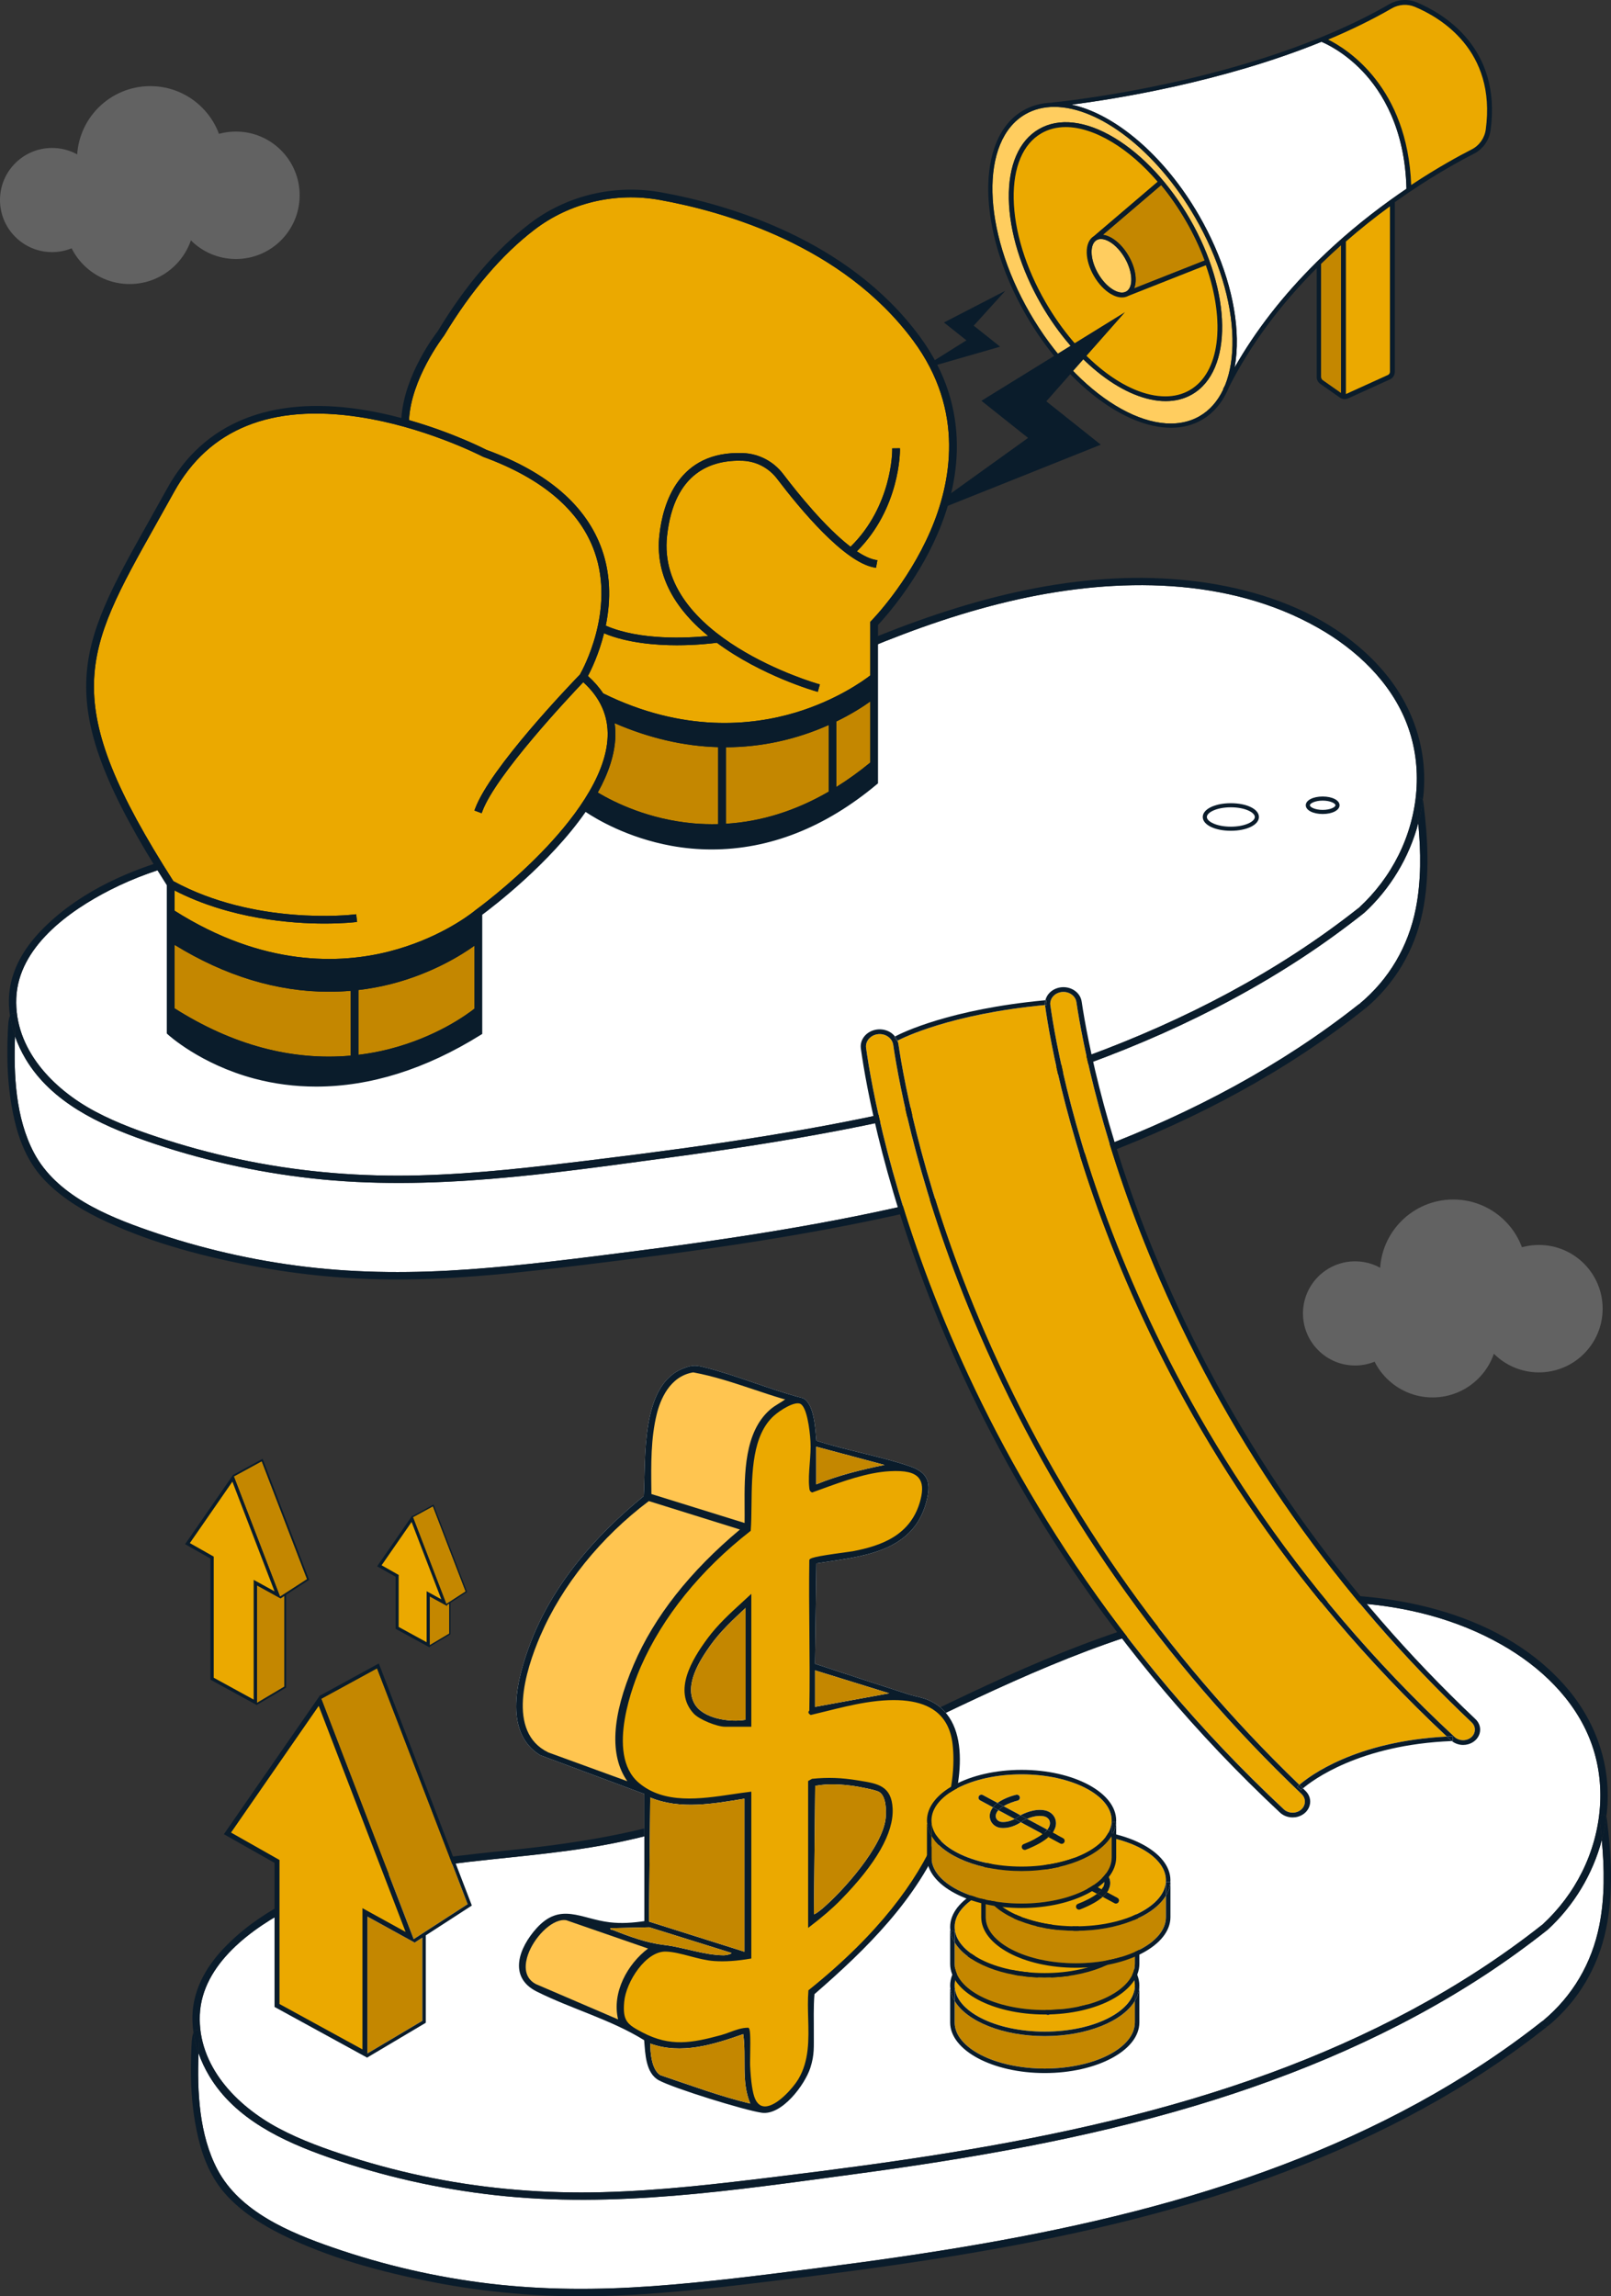 <?xml version="1.0" encoding="UTF-8"?>
<svg id="Layer_1" xmlns="http://www.w3.org/2000/svg" xmlns:xlink="http://www.w3.org/1999/xlink" version="1.1" viewBox="0 0 826.154 1177.593">
  <rect x="0" y="0" width="826.154" height="1177.593" fill="#333333" stroke="none"/>
  <!-- Generator: Adobe Illustrator 29.2.1, SVG Export Plug-In . SVG Version: 2.1.0 Build 116)  -->
  <defs>
    <style>
      .st0 {
        fill: none;
      }

      .st1 {
        fill: #c48700;
      }

      .st2 {
        fill: #0a1c2b;
      }

      .st3 {
        clip-path: url(#clippath-1);
      }

      .st4 {
        fill: #fff;
      }

      .st5 {
        fill: #ffcd5f;
      }

      .st6 {
        opacity: .233;
      }

      .st7 {
        fill: #eba900;
      }

      .st8 {
        clip-path: url(#clippath);
      }

      .st9 {
        fill: #ffc550;
      }
    </style>
    <clipPath id="clippath">
      <rect class="st0" y="44.167" width="153.666" height="101.5"/>
    </clipPath>
    <clipPath id="clippath-1">
      <rect class="st0" x="668.196" y="615.134" width="153.666" height="101.5"/>
    </clipPath>
  </defs>
  <g>
    <path class="st4" d="M717.209,438.525c10.285-20.675,12.645-45.313,4.359-67.073-8.235-21.628-25.887-38.268-45.684-49.506-46.121-26.181-103.01-25.804-153.448-14.668-53.849,11.889-103.452,36.058-152.806,59.888-48.503,23.419-97.933,46.809-151.187,57.051-53.891,10.364-111.859,6.667-161.96,32.169-21.165,10.774-47.025,29.299-48.126,55.406-1.105,26.21,18.818,46.676,40.422,58.183,11.699,6.231,24.282,10.702,36.885,14.715,13.759,4.382,27.765,7.994,41.927,10.812,28.724,5.717,57.976,8.013,87.242,7.261,29.894-.768,59.627-4.31,89.282-7.933,29.586-3.615,59.145-7.501,88.57-12.275,55.845-9.061,111.379-21.364,164.575-40.883,49.893-18.307,97.718-43.033,139.498-76.075.054-.042.112-.049.167-.085.036-.039.045-.082.086-.119,8.318-7.667,15.159-16.738,20.199-26.87Z"/>
    <path class="st4" d="M699.678,468.062c-.053.049-.111.059-.165.1-.036.033-.046.072-.087.104-10.205,8.071-20.745,15.704-31.621,22.846-45.637,29.968-96.417,51.526-148.598,67.183-57.55,17.268-116.952,27.399-176.415,35.376-60.377,8.1-121.987,17.43-182.936,10.62-29.098-3.251-57.828-9.723-85.467-19.395-23.409-8.192-47.979-19.633-61.204-41.761-2.188-3.662-4.046-7.579-5.479-11.645-.748,19.756.29,41.815,9.666,59.611,11.468,21.766,37.231,32.441,59.256,40.06,26.03,9.005,53.046,15.244,80.398,18.504,27.717,3.303,55.609,3.29,83.423,1.291,28.347-2.036,56.582-5.685,84.764-9.285,27.965-3.572,55.888-7.524,83.663-12.366,52.736-9.194,105.08-21.657,155.188-40.702,47.421-18.023,92.824-41.999,132.693-73.532.125-.099.258-.134.388-.198.046-.046.061-.099.114-.143,15.128-12.594,24.903-29.362,28.755-48.635,2.885-14.436,2.657-29.27,1.305-43.913-4.631,17.498-14.285,33.57-27.641,45.88Z"/>
    <path class="st2" d="M8.662,521.926c-.94,2.932-.834,6.335-.951,9.378-.002.061-.004.124-.006.186,1.433,4.066,3.29,7.983,5.479,11.645,13.225,22.129,37.795,33.569,61.204,41.761,27.639,9.672,56.369,16.144,85.467,19.395,60.949,6.81,122.559-2.52,182.936-10.62,59.464-7.977,118.865-18.108,176.415-35.376,52.18-15.657,102.961-37.215,148.598-67.183,10.876-7.142,21.416-14.775,31.621-22.846.041-.032.051-.071.087-.104-1.736,1.321-4.095-1.045-2.588-2.649-.055.036-.113.043-.167.085-41.78,33.041-89.605,57.767-139.498,76.075-53.196,19.519-108.73,31.821-164.575,40.883-29.424,4.774-58.983,8.66-88.57,12.275-29.656,3.623-59.388,7.165-89.282,7.933-29.267.751-58.518-1.544-87.242-7.261-14.162-2.819-28.168-6.431-41.927-10.812-12.603-4.014-25.186-8.485-36.885-14.715-21.603-11.507-41.527-31.973-40.422-58.183,1.101-26.107,26.96-44.632,48.126-55.406,50.101-25.502,108.069-21.805,161.96-32.169,53.254-10.242,102.684-33.632,151.187-57.051,49.354-23.83,98.958-47.999,152.806-59.888,50.438-11.135,107.327-11.513,153.448,14.668,19.797,11.238,37.449,27.878,45.684,49.506,8.285,21.76,5.926,46.398-4.359,67.073-5.041,10.132-11.881,19.203-20.199,26.87-.041.037-.05.08-.086.119,1.831-1.197,4.213,1.175,2.588,2.649.054-.041.113-.052.165-.1,13.356-12.31,23.01-28.382,27.641-45.88-.349-3.782-.755-7.555-1.224-11.301-.27-2.158,2.72-2.341,3.558-.645.096-.752.208-1.502.285-2.257,2.357-22.998-5.067-45.348-19.845-62.994-32.668-39.007-89.172-50.663-137.671-48.369-56.061,2.651-109.641,22.674-160.076,46-51.099,23.633-100.885,50.903-154.817,67.765-28.393,8.877-57.326,13.501-86.85,16.639-28.256,3.003-56.786,5.577-84.16,13.619-24.28,7.134-48.477,18.65-66.091,37.266-8.328,8.802-14.573,19.478-15.702,31.719-.344,3.734-.168,7.479.363,11.18.839-2.125,4.299-1.147,3.571,1.122Z"/>
    <path class="st2" d="M696.924,465.514c-1.507,1.604.852,3.971,2.588,2.649,1.625-1.474-.757-3.847-2.588-2.649Z"/>
    <path class="st2" d="M697.145,514.874c-.13.064-.263.099-.388.198-39.869,31.533-85.272,55.509-132.693,73.532-50.109,19.045-102.452,31.508-155.188,40.702-27.776,4.842-55.698,8.794-83.663,12.366-28.183,3.6-56.417,7.249-84.764,9.285-27.814,1.998-55.706,2.012-83.423-1.291-27.352-3.259-54.368-9.499-80.398-18.504-22.025-7.619-47.788-18.295-59.256-40.06-9.376-17.796-10.414-39.855-9.666-59.611-1.223-3.472-2.094-7.056-2.615-10.686-.018.045-.051.071-.067.119-.921,2.873-.898,6.178-1.035,9.159-.211,4.588-.253,9.188-.175,13.78.176,10.231,1.308,20.64,3.626,30.611,2.474,10.638,6.748,21.074,14.104,29.293,7.927,8.857,18.336,15.542,28.913,20.779,23.974,11.872,50.82,19.081,76.968,24.234,27.603,5.439,55.727,7.817,83.85,7.308,29.243-.529,58.341-3.83,87.35-7.343,28.324-3.43,56.627-7.07,84.822-11.452,55.558-8.634,110.869-20.201,164.061-38.668,48.575-16.865,95.476-39.43,137.176-69.693,4.994-3.625,9.903-7.364,14.743-11.191.05-.039.063-.086.106-.126-1.754.897-3.841-1.282-2.386-2.739Z"/>
    <path class="st2" d="M7.712,531.304c.117-3.043.011-6.446.951-9.378.727-2.269-2.732-3.247-3.571-1.122.521,3.63,1.392,7.215,2.615,10.686.002-.062.004-.125.006-.186Z"/>
    <path class="st2" d="M729.654,410.236c-.516,4.037-1.297,8.027-2.335,11.946,1.352,14.643,1.58,29.478-1.305,43.913-3.851,19.272-13.626,36.041-28.755,48.635-.053.044-.068.097-.114.143,1.786-.878,3.9,1.321,2.386,2.739.133-.068.269-.109.396-.215,15.323-12.756,25.477-29.932,29.547-49.429,3.922-18.786,2.756-38.183.394-57.088-.031-.245-.118-.45-.215-.645Z"/>
    <path class="st2" d="M726.095,410.882c.468,3.746.874,7.519,1.224,11.301,1.038-3.92,1.819-7.909,2.335-11.946-.839-1.696-3.828-1.513-3.558.645Z"/>
    <path class="st2" d="M697.145,514.874c-1.455,1.457.632,3.636,2.386,2.739,1.514-1.418-.6-3.617-2.386-2.739Z"/>
  </g>
  <g>
    <path class="st4" d="M811.327,959.963c10.285-20.675,12.645-45.313,4.359-67.073-8.235-21.628-25.887-38.268-45.684-49.506-46.121-26.181-103.01-25.804-153.448-14.668-53.849,11.889-103.452,36.058-152.806,59.888-48.503,23.419-97.933,46.809-151.187,57.051-53.891,10.364-111.859,6.667-161.96,32.169-21.165,10.774-47.025,29.299-48.126,55.406-1.105,26.21,18.818,46.676,40.422,58.183,11.699,6.231,24.282,10.702,36.885,14.715,13.759,4.382,27.765,7.994,41.927,10.812,28.724,5.717,57.976,8.013,87.242,7.261,29.894-.768,59.627-4.31,89.282-7.933,29.586-3.615,59.145-7.501,88.57-12.275,55.845-9.061,111.379-21.364,164.575-40.883,49.893-18.307,97.718-43.033,139.498-76.075.054-.042.112-.049.167-.085.036-.039.045-.082.086-.119,8.318-7.667,15.159-16.738,20.199-26.87Z"/>
    <path class="st4" d="M793.795,989.501c-.053.049-.111.059-.165.1-.036.033-.046.072-.087.104-10.205,8.071-20.745,15.704-31.621,22.846-45.637,29.968-96.417,51.526-148.598,67.183-57.55,17.268-116.952,27.399-176.415,35.376-60.377,8.1-121.987,17.43-182.936,10.62-29.098-3.251-57.828-9.723-85.467-19.395-23.409-8.192-47.979-19.633-61.204-41.761-2.188-3.662-4.046-7.579-5.479-11.645-.748,19.756.29,41.815,9.666,59.611,11.468,21.766,37.231,32.441,59.256,40.06,26.03,9.005,53.046,15.244,80.398,18.504,27.717,3.303,55.609,3.29,83.423,1.291,28.347-2.036,56.582-5.685,84.764-9.285,27.965-3.572,55.888-7.524,83.663-12.366,52.736-9.194,105.08-21.657,155.188-40.702,47.421-18.023,92.824-41.999,132.693-73.532.125-.099.258-.134.388-.198.046-.046.061-.099.114-.143,15.128-12.594,24.903-29.362,28.755-48.635,2.885-14.436,2.657-29.27,1.305-43.913-4.631,17.498-14.285,33.57-27.641,45.88Z"/>
    <path class="st2" d="M102.78,1043.365c-.94,2.932-.834,6.335-.951,9.378-.002.061-.004.124-.006.186,1.433,4.066,3.29,7.983,5.479,11.645,13.225,22.129,37.795,33.569,61.204,41.761,27.639,9.672,56.369,16.144,85.467,19.395,60.949,6.81,122.559-2.52,182.936-10.62,59.464-7.977,118.865-18.108,176.415-35.376,52.18-15.657,102.961-37.215,148.598-67.183,10.876-7.142,21.416-14.775,31.621-22.846.041-.032.051-.071.087-.104-1.736,1.321-4.095-1.045-2.588-2.649-.055.036-.113.043-.167.085-41.78,33.041-89.605,57.767-139.498,76.075-53.196,19.519-108.73,31.821-164.575,40.883-29.424,4.774-58.983,8.66-88.57,12.275-29.656,3.623-59.388,7.165-89.282,7.933-29.267.751-58.518-1.544-87.242-7.261-14.162-2.819-28.168-6.431-41.927-10.812-12.603-4.014-25.186-8.485-36.885-14.715-21.603-11.507-41.527-31.973-40.422-58.183,1.101-26.107,26.96-44.632,48.126-55.406,50.101-25.502,108.069-21.805,161.96-32.169,53.254-10.242,102.684-33.632,151.187-57.051,49.354-23.83,98.958-47.999,152.806-59.888,50.438-11.135,107.327-11.513,153.448,14.668,19.797,11.238,37.449,27.878,45.684,49.506,8.285,21.76,5.926,46.398-4.359,67.073-5.041,10.132-11.881,19.203-20.199,26.87-.041.037-.05.08-.086.119,1.831-1.197,4.213,1.175,2.588,2.649.054-.041.113-.052.165-.1,13.356-12.31,23.01-28.382,27.641-45.88-.349-3.782-.755-7.555-1.224-11.301-.27-2.158,2.72-2.341,3.558-.645.096-.752.208-1.502.285-2.257,2.357-22.998-5.067-45.348-19.845-62.994-32.668-39.007-89.172-50.663-137.671-48.369-56.061,2.651-109.641,22.674-160.076,46-51.099,23.633-100.885,50.903-154.817,67.765-28.393,8.877-57.326,13.501-86.85,16.639-28.256,3.003-56.786,5.577-84.16,13.619-24.28,7.134-48.477,18.65-66.091,37.266-8.328,8.802-14.573,19.478-15.702,31.719-.344,3.734-.168,7.479.363,11.18.839-2.125,4.299-1.147,3.571,1.122Z"/>
    <path class="st2" d="M791.042,986.953c-1.507,1.604.852,3.971,2.588,2.649,1.625-1.474-.757-3.847-2.588-2.649Z"/>
    <path class="st2" d="M791.263,1036.312c-.13.064-.263.099-.388.198-39.869,31.533-85.272,55.509-132.693,73.532-50.109,19.045-102.452,31.508-155.188,40.702-27.776,4.842-55.698,8.794-83.663,12.366-28.183,3.6-56.417,7.249-84.764,9.285-27.814,1.998-55.706,2.012-83.423-1.291-27.352-3.259-54.368-9.499-80.398-18.504-22.025-7.619-47.788-18.295-59.256-40.06-9.376-17.796-10.414-39.855-9.666-59.611-1.223-3.472-2.094-7.056-2.615-10.686-.018.045-.051.071-.067.119-.921,2.873-.898,6.178-1.035,9.159-.211,4.588-.253,9.188-.175,13.78.176,10.231,1.308,20.64,3.626,30.611,2.474,10.638,6.748,21.074,14.104,29.293,7.927,8.857,18.336,15.542,28.913,20.779,23.974,11.872,50.82,19.081,76.968,24.234,27.603,5.439,55.727,7.817,83.85,7.308,29.243-.529,58.341-3.83,87.35-7.343,28.324-3.43,56.627-7.07,84.822-11.452,55.558-8.634,110.869-20.201,164.061-38.668,48.575-16.865,95.476-39.43,137.176-69.693,4.994-3.625,9.903-7.364,14.743-11.191.05-.039.063-.086.106-.126-1.754.897-3.841-1.282-2.386-2.739Z"/>
    <path class="st2" d="M101.829,1052.743c.117-3.043.011-6.446.951-9.378.727-2.269-2.732-3.247-3.571-1.122.521,3.63,1.392,7.215,2.615,10.686.002-.062.004-.125.006-.186Z"/>
    <path class="st2" d="M823.771,931.675c-.516,4.037-1.297,8.027-2.335,11.946,1.352,14.643,1.58,29.478-1.305,43.913-3.851,19.272-13.626,36.041-28.755,48.635-.053.044-.068.097-.114.143,1.786-.878,3.9,1.321,2.386,2.739.133-.068.269-.109.396-.215,15.323-12.756,25.477-29.932,29.547-49.429,3.922-18.786,2.756-38.183.394-57.088-.031-.245-.118-.45-.215-.645Z"/>
    <path class="st2" d="M820.213,932.32c.468,3.746.874,7.519,1.224,11.301,1.038-3.92,1.819-7.909,2.335-11.946-.839-1.696-3.828-1.513-3.558.645Z"/>
    <path class="st2" d="M791.263,1036.312c-1.455,1.457.632,3.636,2.386,2.739,1.514-1.418-.6-3.617-2.386-2.739Z"/>
  </g>
  <g>
    <path class="st5" d="M559.79,129.479c.061,3.337,1.245,7.165,3.333,10.782,2.087,3.616,4.811,6.556,7.671,8.278,2.657,1.595,5.066,1.93,6.789.936,3.717-2.146,3.373-9.991-.749-17.13-2.087-3.616-4.811-6.555-7.671-8.276-1.653-.995-3.211-1.499-4.566-1.499-.823,0-1.573.186-2.223.561-1.722.995-2.639,3.248-2.584,6.348Z"/>
    <path class="st1" d="M677.459,135.296v58.04c0,.662.323,1.284.865,1.663l9.39,6.59v-75.873c-3.421,3.055-6.757,6.153-9.973,9.299-.095.093-.187.188-.282.281Z"/>
    <path class="st5" d="M540.636,54.813c-5.371,0-10.38,1.218-14.825,3.785-23.376,13.496-22.348,59.201,2.293,101.881,24.641,42.68,63.708,66.425,87.085,52.927,5.219-3.013,9.288-7.693,12.131-13.741l-.129-.064c.353-.716.726-1.427,1.088-2.14,2.625-6.568,3.93-14.561,3.763-23.724-.353-19.346-7.152-41.438-19.145-62.212-19.957-34.565-49.376-56.712-72.26-56.712ZM611.35,202.242c-4.071,2.351-8.663,3.468-13.572,3.469-20.394.003-46.317-19.282-63.771-49.514-10.434-18.072-16.351-37.331-16.659-54.228-.311-17.136,5.176-29.841,15.455-35.775,10.279-5.934,24.022-4.334,38.709,4.503,14.479,8.715,28.199,23.47,38.634,41.542,21.655,37.508,22.196,77.884,1.204,90.003Z"/>
    <path class="st1" d="M595.471,94.917l-29.878,25.491c1.49.184,3.085.762,4.721,1.748,3.179,1.914,6.181,5.136,8.454,9.073,3.561,6.166,4.5,12.528,2.854,16.639l36.164-14.286c-2.506-6.704-5.695-13.508-9.573-20.226-3.842-6.654-8.132-12.847-12.741-18.439Z"/>
    <g>
      <path class="st7" d="M575.368,152.271c-1.767.001-3.717-.611-5.726-1.819-3.179-1.914-6.181-5.137-8.454-9.075-2.274-3.938-3.564-8.148-3.631-11.858-.071-3.862,1.194-6.766,3.549-8.219l32.919-28.086c-7.311-8.551-15.362-15.606-23.666-20.605-8.499-5.114-16.622-7.705-23.829-7.705-4.63,0-8.88,1.067-12.612,3.222-9.543,5.509-14.635,17.512-14.338,33.8.301,16.525,6.111,35.401,16.359,53.152,17.046,29.524,42.161,48.445,61.676,48.448,4.573,0,8.835-1.037,12.617-3.221,15.866-9.161,18.509-35.766,8.308-64.625l-39.974,15.791c-.965.528-2.041.797-3.199.797Z"/>
      <path class="st2" d="M597.617,203.792c-20.252-.003-45.129-19.526-61.904-48.58-10.269-17.789-16.092-36.711-16.394-53.278-.298-16.387,4.841-28.474,14.47-34.033,3.745-2.161,8.032-3.257,12.744-3.257,7.259,0,15.546,2.677,23.964,7.743,8.293,4.992,16.278,11.942,23.731,20.659l.17.199-.2.171-32.92,28.086c-2.31,1.428-3.526,4.267-3.457,8.014.066,3.664,1.342,7.83,3.595,11.732,2.251,3.9,5.221,7.09,8.362,8.982,1.965,1.181,3.842,1.78,5.581,1.78h.009c1.112,0,2.145-.257,3.072-.765l40.256-15.905.09.257c10.549,29.842,7.165,55.94-8.423,64.94-3.742,2.161-8.031,3.256-12.748,3.256ZM546.532,65.169c-4.618,0-8.817,1.073-12.481,3.187-9.456,5.459-14.501,17.381-14.207,33.568.3,16.481,6.098,35.313,16.324,53.026,16.683,28.897,41.378,48.314,61.449,48.317,4.624,0,8.825-1.072,12.485-3.186,15.318-8.844,18.635-34.563,8.281-64.053l-39.72,15.691c-.975.536-2.094.815-3.295.815h-.009c-1.835,0-3.804-.624-5.852-1.856-3.216-1.937-6.251-5.193-8.547-9.168-2.296-3.977-3.597-8.233-3.665-11.984-.073-3.941,1.232-6.941,3.674-8.447l32.687-27.891c-7.368-8.581-15.25-15.426-23.432-20.351-8.337-5.015-16.53-7.667-23.693-7.667Z"/>
    </g>
    <g>
      <path class="st7" d="M725.66,3.262c-3.875-1.618-8.388-1.317-12.068.81-10.498,6.067-21.676,11.442-33.103,16.206,9.11,4.429,41.165,23.666,42.957,75.071,13.682-9.1,25.103-15.29,31.378-18.484,4.009-2.041,6.766-5.95,7.373-10.454,5.527-40.932-23.709-57.798-36.537-63.149Z"/>
      <path class="st2" d="M723.199,95.828l-.016-.47c-1.778-51.003-33.217-70.181-42.81-74.845l-.523-.254.536-.224c12.043-5.021,23.171-10.468,33.074-16.192,3.749-2.168,8.349-2.475,12.302-.824,12.882,5.374,42.246,22.314,36.695,63.426-.62,4.591-3.429,8.573-7.515,10.654-5.696,2.899-17.345,9.154-31.351,18.469l-.392.26ZM681.122,20.298c10.191,5.098,40.638,24.509,42.569,74.574,13.854-9.187,25.359-15.363,31.013-18.24,3.932-2.003,6.635-5.837,7.232-10.256,5.502-40.751-23.606-57.544-36.377-62.872h0c-3.805-1.588-8.229-1.291-11.836.796-9.776,5.65-20.741,11.03-32.601,15.998Z"/>
    </g>
    <path class="st4" d="M677.665,21.442c-51.015,20.749-106.281,29.416-128.122,32.222,22.01,4.739,47.436,25.826,65.286,56.744,12.179,21.095,19.084,43.572,19.443,63.288.097,5.294-.296,10.212-1.127,14.728,10.823-18.991,24.932-37.125,42.08-54.055v-.153h.153c.27-.265.531-.534.801-.798,11.039-10.799,23.327-21.104,36.524-30.629,2.928-2.113,5.785-4.098,8.567-5.978-.732-30.861-12.548-49.718-22.379-60.109-9.682-10.234-19.346-14.494-21.226-15.26Z"/>
    <g>
      <path class="st7" d="M689.947,202.419c.164-.029.327-.076.483-.147l21.43-9.741c.724-.33,1.192-1.056,1.192-1.851v-85.376c-8.076,5.873-15.805,12.037-23.105,18.429v78.686Z"/>
      <path class="st2" d="M689.685,202.734v-79.119l.089-.079c7.274-6.37,15.054-12.576,23.123-18.443l.417-.304v85.891c0,.897-.528,1.718-1.346,2.091l-21.429,9.74c-.166.075-.345.129-.544.166l-.31.056ZM690.21,123.853v78.226c.038-.013.076-.029.112-.045l21.429-9.74c.631-.288,1.039-.921,1.039-1.613v-84.86c-7.875,5.744-15.468,11.809-22.579,18.032Z"/>
    </g>
    <path class="st2" d="M571.512,70.697c-14.687-8.838-28.431-10.437-38.709-4.503-10.279,5.934-15.766,18.639-15.455,35.775.308,16.897,6.225,36.156,16.659,54.228,17.454,30.232,43.377,49.517,63.771,49.514,4.909-.001,9.501-1.118,13.572-3.469,20.992-12.119,20.451-52.495-1.204-90.003-10.434-18.072-24.154-32.826-38.634-41.542ZM610.233,200.308c-3.782,2.184-8.044,3.221-12.617,3.221-19.515-.003-44.63-18.924-61.676-48.448-10.248-17.751-16.058-36.627-16.359-53.152-.297-16.288,4.795-28.291,14.338-33.8,3.732-2.155,7.983-3.222,12.612-3.222,7.206,0,15.33,2.591,23.829,7.705,8.304,4.998,16.355,12.054,23.666,20.605l-32.919,28.086c-2.356,1.453-3.621,4.356-3.549,8.219.067,3.709,1.357,7.92,3.631,11.858,2.273,3.938,5.275,7.161,8.454,9.075,2.009,1.208,3.959,1.82,5.726,1.819,1.157,0,2.233-.269,3.199-.797l39.974-15.791c10.201,28.859,7.559,55.464-8.308,64.625ZM564.597,122.57c1.355,0,2.912.505,4.566,1.499,2.86,1.722,5.585,4.66,7.671,8.276,4.122,7.139,4.465,14.984.749,17.13-1.723.993-4.132.659-6.789-.936-2.86-1.722-5.585-4.662-7.671-8.278-2.088-3.616-3.272-7.445-3.333-10.782-.055-3.1.862-5.354,2.584-6.348.65-.375,1.4-.561,2.223-.561ZM581.621,147.867c1.647-4.11.707-10.473-2.854-16.639-2.273-3.938-5.275-7.16-8.454-9.073-1.637-.985-3.231-1.563-4.721-1.748l29.878-25.491c4.609,5.592,8.899,11.785,12.741,18.439,3.879,6.718,7.067,13.522,9.573,20.226l-36.164,14.286Z"/>
    <path class="st2" d="M726.521,1.2c-4.518-1.884-9.77-1.534-14.046.938-70.446,40.711-171.779,50.327-172.796,50.419l.009.091c-5.412.115-10.477,1.409-14.994,4.016-24.444,14.111-23.781,61.184,1.476,104.932,20.365,35.272,50.594,57.777,74.355,57.777,5.709,0,11.045-1.3,15.781-4.033,6.249-3.608,10.958-9.39,13.994-16.923,10.909-21.46,26.003-41.921,44.927-60.895v55.814c0,1.39.679,2.696,1.816,3.493l10.097,7.085c.727.51,1.589.772,2.454.772.601,0,1.201-.127,1.762-.381l21.43-9.741c1.519-.691,2.501-2.216,2.501-3.884v-86.99c17.677-12.632,32.935-20.96,40.55-24.837,4.663-2.373,7.869-6.914,8.574-12.144,5.735-42.466-24.586-59.96-37.889-65.51ZM628.277,197.461c-.362.713-.734,1.425-1.088,2.14l.129.064c-2.843,6.048-6.912,10.728-12.131,13.741-23.376,13.498-62.443-10.247-87.085-52.927-24.641-42.68-25.669-88.385-2.293-101.881,4.445-2.566,9.454-3.785,14.825-3.785,22.884,0,52.303,22.146,72.26,56.712,11.993,20.774,18.792,42.866,19.145,62.212.166,9.163-1.138,17.156-3.763,23.724ZM687.714,201.589l-9.39-6.59c-.542-.38-.865-1.002-.865-1.663v-58.04c.095-.093.187-.188.282-.281,3.216-3.146,6.552-6.244,9.973-9.299v75.873ZM713.052,190.681c0,.795-.468,1.521-1.192,1.851l-21.43,9.741c-.156.071-.318.118-.483.147v-78.686c7.299-6.392,15.028-12.555,23.105-18.429v85.376ZM712.703,102.789c-13.197,9.525-25.485,19.83-36.524,30.629-.27.265-.531.533-.801.798h-.153v.153c-17.147,16.93-31.257,35.064-42.08,54.055.831-4.516,1.224-9.434,1.127-14.728-.359-19.717-7.264-42.193-19.443-63.288-17.85-30.918-43.276-52.005-65.286-56.744,21.841-2.806,77.107-11.473,128.122-32.222,1.88.766,11.544,5.026,21.226,15.26,9.831,10.391,21.647,29.247,22.379,60.109-2.782,1.881-5.639,3.865-8.567,5.978ZM762.197,66.411c-.608,4.505-3.365,8.413-7.373,10.454-6.275,3.194-17.696,9.384-31.378,18.484-1.792-51.405-33.847-70.642-42.957-75.071,11.427-4.764,22.605-10.139,33.103-16.206,3.68-2.127,8.193-2.428,12.068-.81,12.827,5.351,42.064,22.216,36.537,63.149Z"/>
  </g>
  <g>
    <path class="st7" d="M543.273,508.958c.677-.194,1.373-.29,2.065-.29,1.261,0,2.507.317,3.599.938,1.682.956,2.801,2.523,3.066,4.298,3.002,20.122,13.194,74.28,42.883,142.439,37.238,85.487,91.007,161.843,159.813,226.946,1.428,1.351,1.972,3.237,1.456,5.046-.518,1.82-2.018,3.247-4.007,3.818-2.177.629-4.61.08-6.199-1.392-169.431-157.301-202.419-340.231-207.31-375.305-.402-2.878,1.549-5.611,4.636-6.498Z"/>
    <path class="st7" d="M535.95,515.758c4.891,35.067,37.773,217.357,206.02,374.78-47.03,2.427-70.48,20.298-75.641,24.77-69.345-66.831-123.672-144.932-161.45-232.249-30.571-70.662-41.057-126.764-44.146-147.604-.09-.612-.262-1.204-.486-1.774,2.72-1.431,27.26-13.695,75.688-18.28.011.12-.003.237.014.357Z"/>
    <path class="st7" d="M448.974,530.592c1.972-.572,4.109-.331,5.861.665,1.767,1.001,2.937,2.648,3.216,4.519,3.102,20.927,13.628,77.258,44.305,148.164,38.472,88.924,94.024,168.349,165.111,236.071,1.494,1.423,2.061,3.408,1.515,5.314-.544,1.904-2.103,3.395-4.168,3.993-2.264.654-4.797.082-6.445-1.459-175.076-163.649-209.162-353.963-214.216-390.452-.419-3.019,1.608-5.884,4.822-6.814Z"/>
    <path class="st2" d="M441.465,537.706c5.074,36.623,39.282,227.633,214.948,391.835,1.714,1.601,4.09,2.473,6.504,2.473.914,0,1.834-.125,2.725-.384,2.956-.855,5.184-2.986,5.962-5.701.776-2.718-.032-5.555-2.167-7.587-.427-.407-.838-.826-1.263-1.233-.591.502-.913.806-.939.831l-1.997-1.641c.104-.102.476-.456,1.092-.99-69.345-66.831-123.672-144.932-161.45-232.249-30.571-70.662-41.057-126.764-44.146-147.604-.09-.612-.262-1.204-.486-1.774-.156.082-.254.135-.267.143l-1.435-2.062c.059-.033.206-.114.425-.231-.723-.91-1.609-1.719-2.689-2.331-2.433-1.376-5.402-1.714-8.137-.922-4.452,1.287-7.259,5.253-6.68,9.428ZM448.974,530.592c1.972-.572,4.109-.331,5.861.665,1.767,1.001,2.937,2.648,3.216,4.519,3.102,20.927,13.628,77.258,44.305,148.164,38.472,88.924,94.024,168.349,165.111,236.071,1.494,1.423,2.061,3.408,1.515,5.314-.544,1.904-2.103,3.395-4.168,3.993-2.264.654-4.797.082-6.445-1.459-175.076-163.649-209.162-353.963-214.216-390.452-.419-3.019,1.608-5.884,4.822-6.814Z"/>
    <path class="st2" d="M745.029,892.82c-.171.006-.335.018-.506.025,1.614,1.274,3.68,1.994,5.802,1.994.889,0,1.782-.122,2.647-.369,2.884-.83,5.053-2.897,5.806-5.532.749-2.625-.042-5.363-2.116-7.325-68.562-64.872-122.143-140.963-159.252-226.157-29.581-67.908-39.733-121.839-42.724-141.876-.37-2.491-1.938-4.689-4.301-6.031-2.37-1.344-5.262-1.676-7.936-.908-3.297.947-5.657,3.399-6.351,6.297.115-.011.225-.023.34-.034l.279,2.418c-.264.024-.517.052-.78.077.011.12-.003.237.014.357,4.891,35.067,37.773,217.357,206.02,374.78.98-.051,1.948-.109,2.949-.146l.11,2.428ZM745.948,890.761c-169.431-157.301-202.419-340.231-207.31-375.305-.402-2.878,1.549-5.611,4.636-6.498.677-.194,1.373-.29,2.065-.29,1.261,0,2.507.317,3.599.938,1.682.956,2.801,2.523,3.066,4.298,3.002,20.122,13.194,74.28,42.883,142.439,37.238,85.487,91.007,161.843,159.813,226.946,1.428,1.351,1.972,3.237,1.456,5.046-.518,1.82-2.018,3.247-4.007,3.818-2.177.629-4.61.08-6.199-1.392Z"/>
    <path class="st2" d="M741.971,890.538c.681.637,1.345,1.277,2.03,1.914.16.148.351.258.523.394-47.398,1.874-71.501,20.149-76.349,24.264-.622-.595-1.225-1.204-1.845-1.801,5.161-4.473,28.611-22.344,75.641-24.77Z"/>
    <path class="st2" d="M667.236,917.94l-1.997-1.641c.104-.102.476-.456,1.092-.99.619.597,1.223,1.206,1.845,1.801-.591.502-.913.806-.939.831Z"/>
    <path class="st2" d="M741.971,890.538c.98-.051,1.948-.109,2.949-.146l.11,2.428c-.171.006-.335.018-.506.025-.171-.135-.363-.245-.523-.394-.686-.636-1.349-1.276-2.03-1.914Z"/>
    <path class="st2" d="M535.936,515.401c-48.428,4.586-72.968,16.85-75.688,18.28-.305-.775-.75-1.486-1.277-2.15,3.533-1.876,27.976-14.003,77.127-18.592-.19.794-.239,1.622-.161,2.462Z"/>
    <path class="st2" d="M459.98,533.824l-1.435-2.062c.059-.033.206-.114.425-.231.527.664.972,1.374,1.277,2.15-.156.082-.254.135-.267.143Z"/>
    <path class="st2" d="M536.716,515.324c-.264.024-.517.052-.78.077-.077-.84-.029-1.668.161-2.462.115-.011.225-.023.34-.034l.279,2.418Z"/>
  </g>
  <g>
    <polygon class="st1" points="212.875 996.33 188.413 982.851 188.413 1053.049 216.587 1036.322 216.587 993.64 212.787 996.101 212.875 996.33"/>
    <polygon class="st1" points="164.772 871.164 212.144 994.428 239.825 976.501 193.347 855.562 164.772 871.164"/>
    <g>
      <polygon class="st7" points="163.653 873.145 117.344 940.035 142.544 954.299 142.544 1028.163 186.659 1052.31 186.659 979.881 209.514 992.475 163.653 873.145"/>
      <path class="st2" d="M187.446,1053.638l-45.69-25.008v-73.872l-25.55-14.462,47.649-68.825,47.168,122.735-23.576-12.992v72.425ZM143.331,1027.696l42.54,23.285v-72.433l22.134,12.196-44.553-115.926-44.97,64.958,24.849,14.064v73.856Z"/>
    </g>
    <path class="st2" d="M194.265,853.062l-30.128,16.45-.037-.095-.128.185-.234.128.064.118-48.994,70.769,25.981,14.706v73.881l47.623,26.067v-.182l29.929-17.768v-44.817l23.55-15.251-.06-.092.11-.042-47.676-124.057ZM186.659,979.881v72.429l-44.115-24.147v-73.864l-25.2-14.264,46.309-66.89,45.86,119.331-22.855-12.594ZM216.587,1036.322l-28.175,16.727v-70.198l24.462,13.479-.088-.228,3.801-2.461v42.682ZM212.144,994.428l-47.372-123.264,28.575-15.602,46.478,120.939-27.681,17.927Z"/>
  </g>
  <g>
    <polygon class="st1" points="229.044 823.298 220.212 818.431 220.212 843.777 230.384 837.738 230.384 822.327 229.012 823.216 229.044 823.298"/>
    <polygon class="st1" points="211.676 778.105 228.78 822.611 238.775 816.139 221.993 772.472 211.676 778.105"/>
    <g>
      <polygon class="st7" points="211.272 778.82 194.551 802.972 203.65 808.122 203.65 834.792 219.578 843.511 219.578 817.359 227.83 821.906 211.272 778.82"/>
      <path class="st2" d="M220.366,844.839l-17.504-9.579v-26.677l-9.449-5.351,18.059-26.084,17.867,46.49-8.973-4.945v26.146ZM204.437,834.324l14.354,7.857v-26.154l7.532,4.149-15.252-39.681-15.381,22.216,8.748,4.953v26.661Z"/>
    </g>
    <path class="st2" d="M222.325,771.569l-10.878,5.94-.013-.034-.046.067-.084.046.023.042-17.69,25.552,9.381,5.31v26.676l17.195,9.412v-.066l10.806-6.415v-16.182l8.503-5.507-.021-.033.04-.015-17.214-44.793ZM219.578,817.359v26.152l-15.928-8.719v-26.67l-9.099-5.15,16.721-24.152,16.558,43.086-8.252-4.547ZM230.384,837.738l-10.173,6.039v-25.346l8.832,4.867-.032-.082,1.372-.889v15.411ZM228.78,822.611l-17.104-44.506,10.317-5.633,16.781,43.667-9.995,6.473Z"/>
  </g>
  <g>
    <polygon class="st1" points="143.981 819.736 131.75 812.997 131.75 873.284 145.838 864.921 145.838 818.391 143.937 819.622 143.981 819.736"/>
    <polygon class="st1" points="119.93 757.153 143.616 818.785 157.456 809.822 134.218 749.352 119.93 757.153"/>
    <g>
      <polygon class="st7" points="119.371 758.144 96.216 791.589 108.816 798.721 108.816 860.841 130.873 872.915 130.873 811.512 142.301 817.809 119.371 758.144"/>
      <path class="st2" d="M131.661,874.243l-23.633-12.934v-62.127l-12.95-7.332,24.493-35.379,24.238,63.069-12.148-6.694v61.397ZM109.603,860.374l20.483,11.212v-61.406l10.706,5.898-21.623-56.26-21.815,31.511,12.248,6.934v62.111Z"/>
    </g>
    <path class="st2" d="M134.677,748.102l-15.064,8.225-.018-.048-.064.092-.117.064.032.059-24.497,35.384,12.99,7.353v62.129l23.811,13.034v-.091l14.964-8.884v-47.597l11.775-7.626-.03-.046.055-.021-23.838-62.028ZM130.873,811.512v61.403l-22.057-12.073v-62.12l-12.6-7.132,23.155-33.445,22.93,59.665-11.427-6.297ZM145.838,864.921l-14.087,8.363v-60.287l12.231,6.739-.044-.114,1.9-1.231v46.529ZM143.616,818.785l-23.686-61.632,14.288-7.801,23.239,60.469-13.84,8.964Z"/>
  </g>
  <g>
    <path class="st4" d="M330.434,919.987v65.201c-5.901.888-11.875,1.303-17.803.597-14.77-1.76-25.2-10.466-37.443,3.019-9.06,9.979-14.76,25.097.092,32.521,17.819,8.909,38.004,14.348,55.059,24.93.558,6.788.718,16.865,7.517,20.559,7.577,4.116,44.057,15.419,52.803,16.649,10.29,1.447,22.102-14.323,24.919-23.092,2.185-6.8,1.712-10.876,1.766-17.503.055-6.74-.253-13.516.341-20.236,26.585-23.053,52.886-48.856,66.377-82.137,7.522-18.557,15.928-54.9-5.161-67.247-4.841-2.834-8.221-2.827-13.102-4.406-15.964-5.162-31.948-10.35-47.862-15.632l.72-51.471c22.225-3.504,49.051-5.102,56.223-31.015,2.704-9.77,1.625-15.362-8.147-18.729-15.366-5.295-32.539-8.127-48.079-13.199-.577-5.825-.985-18.898-6.887-21.788-16.72-4.299-33.452-11.513-50.082-15.724-4.679-1.185-6.203-1.429-10.888.294-22.458,8.262-19.55,46.566-20.67,65.661-24.661,20.061-46.634,45.223-58.1,75.321-6.661,17.485-14.417,45.518,4.966,57.519l53.444,19.908Z"/>
    <path class="st2" d="M330.434,919.987l-53.444-19.908c-19.383-12.001-11.627-40.034-4.966-57.519,11.466-30.098,33.44-55.26,58.1-75.321,1.12-19.095-1.788-57.4,20.67-65.661,4.685-1.723,6.209-1.479,10.888-.294,16.629,4.21,33.362,11.425,50.082,15.724,5.902,2.89,6.311,15.963,6.887,21.788,15.54,5.072,32.714,7.904,48.079,13.199,9.771,3.367,10.851,8.959,8.147,18.729-7.173,25.913-33.999,27.511-56.223,31.015l-.72,51.471c15.914,5.282,31.898,10.47,47.862,15.632,4.881,1.578,8.261,1.572,13.102,4.406,21.09,12.347,12.683,48.69,5.161,67.247-13.491,33.281-39.792,59.084-66.377,82.137-.594,6.721-.286,13.496-.341,20.236-.054,6.627.419,10.703-1.766,17.503-2.817,8.77-14.628,24.54-24.919,23.092-8.746-1.23-45.225-12.533-52.803-16.649-6.799-3.693-6.959-13.77-7.517-20.559-17.056-10.582-37.24-16.021-55.059-24.93-14.852-7.425-9.151-22.542-.092-32.521,12.243-13.486,22.674-4.779,37.443-3.019,5.928.706,11.902.291,17.803-.597v-65.201ZM404.087,717.144c-.821.019-1.64-.049-2.435-.285-15.328-4.55-30.48-10.772-46.152-13.604-10.975,1.734-16.777,11.876-19.225,21.838-3.283,13.36-2.883,27.802-2.739,41.466l48.814,15.175c.363-18.563-2.51-45.095,13.001-58.541,2.739-2.375,6.073-3.721,8.736-6.049ZM415.558,877.424c.516-25.738-.385-51.532,0-77.276,0-1.492,19.384-3.644,21.845-4.115,16.35-3.13,30.723-9.155,35.211-26.972,3.378-13.408-4.62-15.758-16.329-15.122-13.234.718-27.412,6.436-39.758,10.865-.963-.411-.899-1.205-.998-2.057-.784-6.784,1.078-16.022.627-23.568-.252-4.212-1.51-18.007-5.587-19.784-3.496-1.523-11.307,3.789-14.008,6.214-14.473,12.993-10.762,41.521-12.088,59.15-23.599,18.414-44.286,42.17-56.367,69.81-6.905,15.797-16.275,46.823-.974,59.966,15.711,13.494,39.155,7.026,57.637,4.848v84.52c-5.929,1.03-12.407,1.637-18.438,1.232-8.179-.548-17.174-4.583-24.751-4.86-11.208-.41-21.131,16.353-22.003,26.277-.871,9.924,1.546,11.949,9.723,16.218,14.477,7.558,25.392,5.47,40.506,1.41,4.529-1.217,9.221-3.839,13.794-3.8,1.145.829.413,16.094.54,18.788.218,4.598.806,13.276,2.596,17.327,5.168,11.692,19.406-3.823,23.039-9.853,8.339-13.845,4.084-30.338,5.311-45.71,35.626-28.557,79.543-76.991,73.959-126.436-2.728-24.157-25.887-25.013-45.126-21.915-9.322,1.501-18.865,4.171-28.068,6.334-1.477-.929-.297-1.25-.292-1.49ZM418.577,741.89v19.319c11.281-4.623,23.109-7.518,35.022-9.961l-35.022-9.358ZM380.542,784.157l-47.91-14.952c-23.524,17.666-44.328,42.304-56.033,69.478-7.563,17.558-17.907,49.707,4.341,60.466l42.249,15.399c-13.209-16.658-5.275-43.049,2.309-60.774,11.816-27.616,32.194-50.635,55.044-69.617ZM417.973,856.596v18.715l38.04-6.943-38.04-11.772ZM381.75,922.401c-15.898,2.578-32.877,5.775-48.294-.601l-.645,63.623,48.939,15.461v-78.483ZM333.452,999.08l-42.837-14.83c-11.974-2.118-30.897,25.703-16.142,33.656l43.277,18.598c-3.938-13.972,4.367-29.371,15.702-37.423ZM375.106,1001.495l-42.098-13.143-20.078.464c-.142.868,1.017.791,1.657,1.044,8.317,3.289,17.228,6.534,25.808,7.524,10.138,1.171,20.542,5.247,30.761,5.332.602.005,3.757-.383,3.951-1.222ZM384.766,1078.761c-4.794-11.293-1.903-23.835-3.626-35.616-15.209,5.344-31.772,10.609-47.683,4.832.071,4.786.695,13.47,5.215,16.211,15.26,5.136,30.414,10.788,46.094,14.573Z"/>
    <g>
      <path class="st7" d="M415.558,877.424c-.005.24-1.185.561.292,1.49,9.203-2.163,18.746-4.833,28.068-6.334,19.239-3.098,42.398-2.242,45.126,21.915,5.583,49.445-38.333,97.879-73.959,126.436-1.226,15.372,3.029,31.864-5.311,45.71-3.632,6.031-17.871,21.545-23.039,9.853-1.791-4.051-2.379-12.729-2.596-17.327-.127-2.694.605-17.959-.54-18.788-4.573-.039-9.265,2.584-13.794,3.8-15.115,4.06-26.029,6.148-40.506-1.41-8.177-4.269-10.594-6.294-9.723-16.218.871-9.924,10.795-26.687,22.003-26.277,7.577.277,16.572,4.311,24.751,4.86,6.031.404,12.509-.202,18.438-1.232v-84.52c-18.482,2.178-41.926,8.647-57.637-4.848-15.301-13.142-5.932-44.168.974-59.966,12.081-27.639,32.768-51.396,56.367-69.81,1.326-17.629-2.384-46.158,12.088-59.15,2.701-2.425,10.512-7.737,14.008-6.214,4.077,1.776,5.335,15.572,5.587,19.784.451,7.545-1.411,16.783-.627,23.568.098.853.034,1.646.998,2.057,12.346-4.429,26.524-10.147,39.758-10.865,11.709-.635,19.707,1.715,16.329,15.122-4.488,17.817-18.861,23.842-35.211,26.972-2.46.471-21.845,2.623-21.845,4.115-.385,25.744.516,51.538,0,77.276ZM384.769,884.971v-66.409c-7.469,6.938-15.266,13.549-21.38,21.786-7.52,10.132-17.828,26.501-7.31,37.995,2.764,3.021,11.755,6.628,15.71,6.628h12.98ZM414.954,987.603c5.458-4.171,10.889-8.649,15.713-13.568,10.963-11.179,27.352-29.996,26.571-46.531-.553-11.716-7.756-12.376-17.419-13.969-8.084-1.333-15.176-1.627-23.356-.794l-1.509.906v73.955Z"/>
      <path class="st2" d="M392.289,1081.267c-.142,0-.282-.004-.421-.012-2.458-.156-4.346-1.686-5.611-4.549-1.678-3.794-2.363-11.618-2.64-17.514-.037-.773-.005-2.494.035-4.674.073-4.009.223-12.186-.33-13.613-2.84.045-5.803,1.14-8.672,2.201-1.546.572-3.145,1.163-4.707,1.581-15.199,4.083-26.255,6.187-40.886-1.45-8.288-4.329-10.893-6.581-10.002-16.729.837-9.54,10.477-26.765,22.114-26.765.144,0,.286.004.431.008,3.911.144,8.072,1.241,12.477,2.402,4.09,1.077,8.319,2.192,12.29,2.459,5.269.351,11.284-.033,17.878-1.151v-83.485c-2.743.334-5.561.751-8.532,1.192-16.654,2.471-35.524,5.273-48.922-6.234-17.744-15.242-2.417-53.133.836-60.575,11.216-25.66,30.697-49.816,56.341-69.869.275-3.794.322-8.086.372-12.629.179-16.191.402-36.345,11.872-46.64,2.533-2.274,10.686-7.986,14.569-6.306,4.468,1.946,5.647,15.978,5.901,20.233.214,3.587-.089,7.565-.384,11.415-.337,4.413-.655,8.581-.246,12.124l.034.336c.058.648.107.984.476,1.21,1.386-.498,2.795-1.011,4.223-1.532,11.118-4.054,23.721-8.648,35.473-9.286,8.302-.449,13.145.73,15.695,3.823,2.155,2.617,2.539,6.526,1.172,11.952-4.792,19.017-20.696,24.501-35.622,27.358-.592.115-2.059.312-4.09.584-4.844.652-16.078,2.166-17.329,3.15-.18,12.211-.071,24.628.035,36.64.117,13.283.238,27.015-.033,40.512h0c-.006.289-.204.466-.335.58-.031.029-.077.07-.107.1.034.012.115.098.311.236,2.453-.578,4.93-1.192,7.422-1.809,6.725-1.665,13.678-3.388,20.461-4.481,16.661-2.68,28.962-1.114,36.563,4.655,5.202,3.95,8.286,9.912,9.168,17.719,2.525,22.36-4.747,46.383-21.613,71.403-16.16,23.976-37.359,43.315-52.362,55.36-.348,4.565-.215,9.313-.088,13.909.3,10.828.611,22.026-5.278,31.804-2.26,3.751-10.946,14.356-17.936,14.356ZM383.499,1039.855h.105l.168.002.135.098c.812.587.99,3.858.793,14.583-.038,2.073-.071,3.866-.036,4.604.394,8.326,1.277,14.253,2.552,17.141,1.094,2.473,2.681,3.794,4.717,3.923.119.006.24.01.36.01,6.184,0,14.531-9.694,17.032-13.847,5.731-9.514,5.424-20.555,5.128-31.234-.13-4.698-.265-9.557.11-14.245l.017-.228.177-.142c72.823-58.374,75.846-107.539,73.765-125.967-.848-7.512-3.795-13.232-8.759-17.001-7.364-5.591-19.395-7.09-35.762-4.454-6.739,1.085-13.672,2.801-20.375,4.463-2.57.636-5.126,1.269-7.656,1.864l-.213.051-.187-.117c-.401-.252-.94-.652-.985-1.204-.039-.463.283-.763.451-.913.267-13.427.146-27.093.03-40.311-.107-12.061-.216-24.534-.033-36.792,0-1.122,2.534-1.934,18.238-4.048,1.938-.26,3.469-.468,4.033-.574,14.601-2.795,30.153-8.14,34.801-26.587,1.279-5.078.963-8.685-.966-11.025-2.314-2.81-6.888-3.872-14.826-3.441-11.596.628-24.121,5.195-35.17,9.223-1.502.548-2.984,1.087-4.439,1.61l-.194.07-.19-.08c-1.127-.482-1.213-1.417-1.282-2.168l-.032-.314c-.42-3.642-.098-7.859.243-12.323.291-3.815.593-7.758.382-11.273-.389-6.497-1.938-17.879-5.273-19.331-2.971-1.31-10.223,3.228-13.448,6.122-11.127,9.99-11.338,29.054-11.524,45.873-.051,4.651-.1,9.044-.392,12.926l-.017.232-.184.144c-25.598,19.975-45.035,44.043-56.209,69.607-3.2,7.321-18.296,44.597-1.113,59.357,13.034,11.193,31.654,8.429,48.083,5.992,3.191-.474,6.206-.921,9.15-1.267l.587-.07v85.552l-.435.076c-6.847,1.192-13.091,1.614-18.563,1.237-4.071-.271-8.35-1.399-12.487-2.49-4.348-1.146-8.453-2.229-12.248-2.367-10.347-.388-20.564,15.576-21.46,25.797-.863,9.836,1.581,11.604,9.442,15.707,14.297,7.465,25.173,5.39,40.127,1.368,1.516-.408,3.092-.991,4.615-1.552,3.016-1.116,6.133-2.266,9.214-2.266ZM416.083,800.149v.01-.01ZM414.429,988.664v-75.314l1.981-1.132c8.083-.822,15.109-.584,23.493.798l1.205.197c8.998,1.464,16.105,2.619,16.654,14.268.589,12.457-8.402,28.244-26.72,46.923-4.188,4.27-9.199,8.597-15.769,13.615l-.844.646ZM415.479,913.945v72.593c6.118-4.715,10.842-8.821,14.812-12.869,18.107-18.461,26.996-33.986,26.423-46.139-.51-10.798-6.582-11.786-15.774-13.279l-1.207-.197c-8.246-1.36-15.158-1.602-23.1-.802l-1.154.693ZM385.293,885.496h-13.505c-3.989,0-13.152-3.581-16.097-6.798-10.601-11.583-.925-27.612,7.275-38.664,5.133-6.915,11.536-12.772,17.727-18.439,1.242-1.136,2.484-2.272,3.717-3.419l.882-.818v68.138ZM384.243,819.763c-.944.872-1.892,1.739-2.84,2.607-6.154,5.632-12.519,11.456-17.593,18.291-7.978,10.75-17.42,26.318-7.343,37.327,2.74,2.994,11.606,6.458,15.322,6.458h12.455v-64.683Z"/>
    </g>
    <g>
      <path class="st9" d="M380.542,784.157c-22.85,18.982-43.228,42-55.044,69.617-7.584,17.724-15.518,44.116-2.309,60.774l-42.249-15.399c-22.249-10.759-11.904-42.908-4.341-60.466,11.705-27.174,32.509-51.812,56.033-69.478l47.91,14.952Z"/>
      <path class="st2" d="M324.755,915.678l-43.995-16.035c-22.324-10.795-12.488-42.956-4.643-61.168,11.286-26.199,31.244-50.95,56.2-69.691l.214-.16,49.089,15.32-.743.617c-25.937,21.548-44.406,44.903-54.896,69.42-11.662,27.257-12.463,47.524-2.38,60.241l1.155,1.456ZM332.732,769.785c-24.711,18.613-44.469,43.145-55.651,69.104-7.697,17.869-17.401,49.394,4.087,59.787l40.548,14.776c-9.212-13.099-8.106-33.229,3.299-59.886,10.456-24.435,28.774-47.712,54.45-69.197l-46.733-14.585Z"/>
    </g>
    <g>
      <path class="st9" d="M404.087,717.144c-2.663,2.328-5.997,3.674-8.736,6.049-15.511,13.445-12.638,39.978-13.001,58.541l-48.814-15.175c-.145-13.664-.544-28.106,2.739-41.466,2.448-9.961,8.25-20.104,19.225-21.838,15.671,2.832,30.824,9.054,46.152,13.604.795.236,1.614.304,2.435.285Z"/>
      <path class="st2" d="M382.862,782.443l-.668-.209-49.179-15.287-.034-2.968c-.152-12.992-.309-26.427,2.784-39.013,1.826-7.432,6.808-20.203,19.652-22.231l.088-.014.087.016c10.586,1.913,21.08,5.416,31.228,8.802,4.906,1.639,9.979,3.333,14.98,4.817.664.197,1.413.289,2.273.263l1.448-.033-1.09.954c-1.365,1.192-2.912,2.141-4.409,3.058-1.47.9-2.991,1.831-4.328,2.99-13.028,11.294-12.902,32.436-12.801,49.423.018,3.072.036,5.972-.018,8.732l-.013.699ZM334.058,766.171l47.78,14.852c.039-2.537.023-5.201.006-8.006-.102-17.202-.229-38.613,13.164-50.22,1.402-1.216,2.96-2.172,4.467-3.095,1.122-.687,2.197-1.345,3.204-2.098-.414-.051-.805-.131-1.176-.242-5.018-1.489-10.1-3.185-15.014-4.826-10.085-3.365-20.512-6.846-30.994-8.749-12.181,1.977-16.95,14.268-18.71,21.429-3.061,12.457-2.904,25.824-2.753,38.75l.026,2.205Z"/>
    </g>
    <path class="st1" d="M381.75,922.401v78.483l-48.939-15.461.645-63.623c15.417,6.375,32.396,3.179,48.294.601Z"/>
    <g>
      <path class="st9" d="M333.452,999.08c-11.334,8.052-19.64,23.452-15.702,37.423l-43.277-18.598c-14.755-7.953,4.168-35.774,16.142-33.656l42.837,14.83Z"/>
      <path class="st2" d="M318.555,1037.42l-44.288-19.034c-5.466-2.943-7.095-8.884-4.51-16.32,3.34-9.6,13.24-19.692,20.95-18.334l43.88,15.186-.831.591c-10.719,7.615-19.485,22.717-15.5,36.853l.298,1.058ZM289.209,984.641c-6.874,0-15.503,9.268-18.459,17.77-1.41,4.054-2.769,11.398,3.973,15.032l42.25,18.154c-3.326-13.931,4.979-28.543,15.36-36.349l-41.889-14.503c-.403-.072-.816-.105-1.235-.105Z"/>
    </g>
    <path class="st1" d="M384.766,1078.761c-15.68-3.785-30.834-9.437-46.094-14.573-4.52-2.74-5.144-11.424-5.215-16.211,15.911,5.777,32.474.511,47.683-4.832,1.723,11.781-1.168,24.323,3.626,35.616Z"/>
    <polygon class="st1" points="417.973 856.596 456.013 868.369 417.973 875.311 417.973 856.596"/>
    <path class="st1" d="M418.577,741.89l35.022,9.358c-11.912,2.443-23.741,5.339-35.022,9.961v-19.319Z"/>
    <path class="st1" d="M375.106,1001.495c-.194.839-3.349,1.227-3.951,1.222-10.219-.086-20.622-4.162-30.761-5.332-8.579-.991-17.491-4.235-25.808-7.524-.64-.253-1.799-.176-1.657-1.044l20.078-.464,42.098,13.143Z"/>
    <path class="st2" d="M414.954,987.603v-73.955l1.509-.906c8.18-.833,15.272-.539,23.356.794,9.664,1.594,16.866,2.254,17.419,13.969.781,16.535-15.608,35.352-26.571,46.531-4.824,4.918-10.255,9.397-15.713,13.568ZM417.373,981.563c.402.465,3.688-2.246,4.231-2.705,10.943-9.259,31.123-32.054,32.586-46.501.377-3.721.342-11.326-3.431-13.462-1.814-1.027-10.236-2.611-12.728-2.968-6.474-.929-13.573-1.33-19.992-.102l-.667,65.738Z"/>
    <path class="st2" d="M384.769,884.971h-12.98c-3.954,0-12.945-3.607-15.71-6.628-10.518-11.493-.21-27.863,7.31-37.995,6.114-8.237,13.91-14.848,21.38-21.786v66.409ZM382.354,881.952v-57.353c-6.417,5.946-12.897,11.982-18,19.129-5.648,7.911-13.452,20.214-8.292,29.803,4.258,7.913,18.307,9.818,26.292,8.421Z"/>
    <path class="st1" d="M417.373,981.563l.667-65.738c6.419-1.228,13.519-.827,19.992.102,2.492.358,10.914,1.942,12.728,2.968,3.773,2.135,3.807,9.741,3.431,13.462-1.463,14.447-21.644,37.241-32.586,46.501-.543.459-3.83,3.171-4.231,2.705Z"/>
    <path class="st1" d="M382.354,881.952c-7.985,1.396-22.034-.508-26.292-8.421-5.16-9.588,2.644-21.892,8.292-29.803,5.103-7.147,11.582-13.183,18-19.129v57.353Z"/>
  </g>
  <g>
    <g>
      <path class="st7" d="M550.2,1018.593c-.35-1.235-1.482-2.202-2.956-2.524-3.145-.687-6.571.391-8.677,1.282l10.398,5.595c1.194-1.489,1.628-2.96,1.235-4.354Z"/>
      <path class="st7" d="M535.772,994.559c-25.481,0-46.211,10.609-46.211,23.648s20.73,23.647,46.211,23.647,46.211-10.608,46.211-23.647-20.73-23.648-46.211-23.648ZM557.694,1029.388c-.278.516-.807.809-1.355.809-.246,0-.495-.059-.726-.184l-6.061-3.262c-2.377,2.094-6.052,4.28-11.588,6.443-.185.071-.374.106-.56.106-.614,0-1.194-.371-1.431-.978-.309-.79.083-1.681.872-1.99,4.205-1.642,7.499-3.392,9.782-5.155l-11.238-6.047c-4.181,2.725-7.804,3.11-10.191,2.891-3.409-.313-5.935-3.128-5.748-6.409.089-1.589.736-2.961,1.677-4.157l-6.653-3.58c-.747-.402-1.028-1.333-.626-2.08.404-.748,1.338-1.028,2.081-.625l7.527,4.05c3.691-2.741,8.715-3.997,9.565-4.194.828-.188,1.652.321,1.844,1.148.192.826-.321,1.652-1.148,1.845-1.632.381-4.676,1.367-7.181,2.858l8.689,4.676c1.214-.673,7.102-3.706,12.675-2.485,2.584.564,4.598,2.361,5.257,4.689.524,1.857.385,4.156-1.449,6.665l5.362,2.886c.747.402,1.028,1.333.626,2.08Z"/>
      <path class="st1" d="M535.772,1060.8c25.481,0,46.211-10.609,46.211-23.648v-11.047c-6.262,10.459-24.606,18.054-46.211,18.054s-39.95-7.595-46.211-18.054v11.047c0,13.039,20.73,23.648,46.211,23.648Z"/>
      <path class="st7" d="M522.516,1015.784c-.092,1.621,1.209,3.016,2.963,3.177,1.616.147,3.961-.068,6.757-1.528l-8.355-4.496c-.788.855-1.307,1.806-1.365,2.847Z"/>
      <path class="st2" d="M535.772,992.255c-26.752,0-48.516,11.642-48.516,25.952,0,.652.06,1.296.149,1.936h2.155v5.961c6.262,10.459,24.606,18.054,46.211,18.054s39.95-7.595,46.211-18.054v-6.963h2.26c.02-.311.044-.621.044-.935,0-14.31-21.764-25.952-48.516-25.952ZM535.772,1041.854c-25.481,0-46.211-10.608-46.211-23.647s20.73-23.648,46.211-23.648,46.211,10.609,46.211,23.648-20.73,23.647-46.211,23.647Z"/>
      <path class="st2" d="M581.983,1037.152c0,13.039-20.73,23.648-46.211,23.648s-46.211-10.609-46.211-23.648v-11.047c-1.139-1.902-1.869-3.899-2.155-5.961h-.149v17.008c0,14.31,21.764,25.952,48.516,25.952s48.516-11.642,48.516-25.952v-18.01h-.044c-.161,2.419-.938,4.755-2.26,6.963v11.047Z"/>
      <path class="st2" d="M581.983,1026.105c1.322-2.208,2.099-4.544,2.26-6.963h-2.26v6.963Z"/>
      <path class="st2" d="M489.56,1020.143h-2.155c.286,2.063,1.016,4.06,2.155,5.961v-5.961Z"/>
      <path class="st2" d="M523.455,1009.219l-7.527-4.05c-.743-.404-1.677-.123-2.081.625-.402.747-.122,1.678.626,2.08l6.653,3.58c.655-.832,1.446-1.58,2.329-2.235Z"/>
      <path class="st2" d="M548.965,1022.947l-10.398-5.595c-1.022.433-1.738.822-1.95.941-.417.312-.822.571-1.23.836l11.238,6.047c.962-.743,1.746-1.489,2.339-2.229Z"/>
      <path class="st2" d="M557.068,1027.307l-5.362-2.886c-.555.76-1.255,1.537-2.154,2.329l6.061,3.262c.231.125.48.184.726.184.548,0,1.077-.293,1.355-.809.402-.747.122-1.678-.626-2.08Z"/>
      <path class="st2" d="M523.882,1012.937l8.355,4.496c.833-.436,1.703-.969,2.611-1.653l.144-.096c.024-.014.114-.066.233-.131l-8.689-4.676c-1.018.606-1.946,1.292-2.653,2.061Z"/>
      <path class="st2" d="M547.244,1016.069c1.473.322,2.606,1.289,2.956,2.524.393,1.394-.041,2.865-1.235,4.354l2.741,1.475c1.834-2.509,1.974-4.808,1.449-6.665-.659-2.328-2.674-4.125-5.257-4.689-5.572-1.221-11.461,1.812-12.675,2.485l3.343,1.799c2.106-.891,5.532-1.97,8.677-1.282Z"/>
      <path class="st2" d="M525.479,1018.961c-1.754-.161-3.055-1.556-2.963-3.177.059-1.041.578-1.992,1.365-2.847l-2.755-1.483c-.941,1.195-1.587,2.567-1.677,4.157-.188,3.281,2.339,6.097,5.748,6.409,2.387.219,6.01-.166,10.191-2.891l-3.151-1.696c-2.797,1.461-5.142,1.675-6.757,1.528Z"/>
      <path class="st2" d="M533.716,1008.018c.827-.194,1.34-1.019,1.148-1.845-.192-.827-1.016-1.335-1.844-1.148-.85.198-5.874,1.454-9.565,4.194l3.079,1.657c2.506-1.491,5.55-2.477,7.181-2.858Z"/>
      <path class="st2" d="M536.844,1030.331c-.789.309-1.181,1.2-.872,1.99.237.607.818.978,1.431.978.186,0,.375-.035.56-.106,5.537-2.163,9.211-4.349,11.588-6.443l-2.926-1.574c-2.283,1.763-5.577,3.513-9.782,5.155Z"/>
      <path class="st2" d="M526.535,1010.876l-3.079-1.657c-.883.655-1.674,1.403-2.329,2.235l2.755,1.483c.707-.768,1.635-1.455,2.653-2.061Z"/>
      <path class="st2" d="M551.706,1024.422l-2.741-1.475c-.593.741-1.377,1.486-2.339,2.229l2.926,1.574c.899-.792,1.599-1.569,2.154-2.329Z"/>
      <path class="st2" d="M538.567,1017.352l-3.343-1.799c-.119.066-.209.117-.233.131l-.144.096c-.908.684-1.777,1.218-2.611,1.653l3.151,1.696c.407-.265.812-.525,1.23-.836.212-.12.927-.509,1.95-.941Z"/>
    </g>
    <g>
      <path class="st7" d="M550.2,988.562c-.35-1.235-1.482-2.202-2.956-2.524-3.145-.687-6.571.391-8.677,1.282l10.398,5.595c1.194-1.489,1.628-2.96,1.235-4.354Z"/>
      <path class="st7" d="M535.772,964.528c-25.481,0-46.211,10.609-46.211,23.648s20.73,23.647,46.211,23.647,46.211-10.608,46.211-23.647-20.73-23.648-46.211-23.648ZM557.694,999.357c-.278.516-.807.809-1.355.809-.246,0-.495-.059-.726-.184l-6.061-3.262c-2.377,2.094-6.052,4.28-11.588,6.443-.185.071-.374.106-.56.106-.614,0-1.194-.371-1.431-.978-.309-.79.083-1.681.872-1.99,4.205-1.642,7.499-3.392,9.782-5.155l-11.238-6.047c-4.181,2.725-7.804,3.11-10.191,2.891-3.409-.313-5.935-3.128-5.748-6.409.089-1.589.736-2.961,1.677-4.157l-6.653-3.58c-.747-.402-1.028-1.333-.626-2.08.404-.748,1.338-1.028,2.081-.625l7.527,4.05c3.691-2.741,8.715-3.997,9.565-4.194.828-.188,1.652.321,1.844,1.148.192.826-.321,1.652-1.148,1.845-1.632.381-4.676,1.367-7.181,2.858l8.689,4.676c1.214-.673,7.102-3.706,12.675-2.485,2.584.564,4.598,2.361,5.257,4.689.524,1.857.385,4.156-1.449,6.665l5.362,2.886c.747.402,1.028,1.333.626,2.08Z"/>
      <path class="st1" d="M535.772,1030.769c25.481,0,46.211-10.609,46.211-23.648v-11.047c-6.262,10.459-24.606,18.054-46.211,18.054s-39.95-7.595-46.211-18.054v11.047c0,13.039,20.73,23.648,46.211,23.648Z"/>
      <path class="st7" d="M522.516,985.753c-.092,1.621,1.209,3.016,2.963,3.177,1.616.147,3.961-.068,6.757-1.528l-8.355-4.496c-.788.855-1.307,1.806-1.365,2.847Z"/>
      <path class="st2" d="M535.772,962.224c-26.752,0-48.516,11.642-48.516,25.952,0,.652.06,1.296.149,1.936h2.155v5.961c6.262,10.459,24.606,18.054,46.211,18.054s39.95-7.595,46.211-18.054v-6.963h2.26c.02-.311.044-.621.044-.935,0-14.31-21.764-25.952-48.516-25.952ZM535.772,1011.824c-25.481,0-46.211-10.608-46.211-23.647s20.73-23.648,46.211-23.648,46.211,10.609,46.211,23.648-20.73,23.647-46.211,23.647Z"/>
      <path class="st2" d="M581.983,1007.121c0,13.039-20.73,23.648-46.211,23.648s-46.211-10.609-46.211-23.648v-11.047c-1.139-1.902-1.869-3.899-2.155-5.961h-.149v17.008c0,14.31,21.764,25.952,48.516,25.952s48.516-11.642,48.516-25.952v-18.01h-.044c-.161,2.419-.938,4.755-2.26,6.963v11.047Z"/>
      <path class="st2" d="M581.983,996.074c1.322-2.208,2.099-4.544,2.26-6.963h-2.26v6.963Z"/>
      <path class="st2" d="M489.56,990.112h-2.155c.286,2.063,1.016,4.06,2.155,5.961v-5.961Z"/>
      <path class="st2" d="M523.455,979.188l-7.527-4.05c-.743-.404-1.677-.123-2.081.625-.402.747-.122,1.678.626,2.08l6.653,3.58c.655-.832,1.446-1.58,2.329-2.235Z"/>
      <path class="st2" d="M548.965,992.916l-10.398-5.595c-1.022.433-1.738.822-1.95.941-.417.312-.822.571-1.23.836l11.238,6.047c.962-.743,1.746-1.489,2.339-2.229Z"/>
      <path class="st2" d="M557.068,997.276l-5.362-2.886c-.555.76-1.255,1.537-2.154,2.329l6.061,3.262c.231.125.48.184.726.184.548,0,1.077-.293,1.355-.809.402-.747.122-1.678-.626-2.08Z"/>
      <path class="st2" d="M523.882,982.906l8.355,4.496c.833-.436,1.703-.969,2.611-1.653l.144-.096c.024-.014.114-.066.233-.131l-8.689-4.676c-1.018.606-1.946,1.292-2.653,2.061Z"/>
      <path class="st2" d="M547.244,986.038c1.473.322,2.606,1.289,2.956,2.524.393,1.394-.041,2.865-1.235,4.354l2.741,1.475c1.834-2.509,1.974-4.808,1.449-6.665-.659-2.328-2.674-4.125-5.257-4.689-5.572-1.221-11.461,1.812-12.675,2.485l3.343,1.799c2.106-.891,5.532-1.97,8.677-1.282Z"/>
      <path class="st2" d="M525.479,988.93c-1.754-.161-3.055-1.556-2.963-3.177.059-1.041.578-1.992,1.365-2.847l-2.755-1.483c-.941,1.195-1.587,2.567-1.677,4.157-.188,3.281,2.339,6.097,5.748,6.409,2.387.219,6.01-.166,10.191-2.891l-3.151-1.696c-2.797,1.461-5.142,1.675-6.757,1.528Z"/>
      <path class="st2" d="M533.716,977.987c.827-.194,1.34-1.019,1.148-1.845-.192-.827-1.016-1.335-1.844-1.148-.85.198-5.874,1.454-9.565,4.194l3.079,1.657c2.506-1.491,5.55-2.477,7.181-2.858Z"/>
      <path class="st2" d="M536.844,1000.3c-.789.309-1.181,1.2-.872,1.99.237.607.818.978,1.431.978.186,0,.375-.035.56-.106,5.537-2.163,9.211-4.349,11.588-6.443l-2.926-1.574c-2.283,1.763-5.577,3.513-9.782,5.155Z"/>
      <path class="st2" d="M526.535,980.845l-3.079-1.657c-.883.655-1.674,1.403-2.329,2.235l2.755,1.483c.707-.768,1.635-1.455,2.653-2.061Z"/>
      <path class="st2" d="M551.706,994.391l-2.741-1.475c-.593.741-1.377,1.486-2.339,2.229l2.926,1.574c.899-.792,1.599-1.569,2.154-2.329Z"/>
      <path class="st2" d="M538.567,987.321l-3.343-1.799c-.119.066-.209.117-.233.131l-.144.096c-.908.684-1.777,1.218-2.611,1.653l3.151,1.696c.407-.265.812-.525,1.23-.836.212-.12.927-.509,1.95-.941Z"/>
    </g>
    <g>
      <path class="st7" d="M566.135,964.594c-.35-1.235-1.482-2.202-2.956-2.524-3.145-.687-6.571.391-8.677,1.282l10.398,5.595c1.194-1.489,1.628-2.96,1.235-4.354Z"/>
      <path class="st7" d="M551.706,940.561c-25.481,0-46.211,10.609-46.211,23.648s20.73,23.647,46.211,23.647,46.211-10.608,46.211-23.647-20.73-23.648-46.211-23.648ZM573.629,975.389c-.278.516-.807.809-1.355.809-.246,0-.495-.059-.726-.184l-6.061-3.262c-2.377,2.094-6.052,4.28-11.588,6.443-.185.071-.374.106-.56.106-.614,0-1.194-.371-1.431-.978-.309-.79.083-1.681.872-1.99,4.205-1.642,7.499-3.392,9.782-5.155l-11.238-6.047c-4.181,2.725-7.804,3.11-10.191,2.891-3.409-.313-5.935-3.128-5.748-6.409.089-1.589.736-2.961,1.677-4.157l-6.653-3.58c-.747-.402-1.028-1.333-.626-2.08.404-.748,1.338-1.028,2.081-.625l7.527,4.05c3.691-2.741,8.715-3.997,9.565-4.194.828-.188,1.652.321,1.844,1.148.192.826-.321,1.652-1.148,1.845-1.632.381-4.676,1.367-7.181,2.858l8.689,4.676c1.214-.673,7.102-3.706,12.675-2.485,2.584.564,4.598,2.361,5.257,4.689.524,1.857.385,4.156-1.449,6.665l5.362,2.886c.747.402,1.028,1.333.626,2.08Z"/>
      <path class="st1" d="M551.706,1006.801c25.481,0,46.211-10.609,46.211-23.648v-11.047c-6.262,10.459-24.606,18.054-46.211,18.054s-39.95-7.595-46.211-18.054v11.047c0,13.039,20.73,23.648,46.211,23.648Z"/>
      <path class="st7" d="M538.451,961.786c-.092,1.621,1.209,3.016,2.963,3.177,1.616.147,3.961-.068,6.757-1.528l-8.355-4.496c-.788.855-1.307,1.806-1.365,2.847Z"/>
      <path class="st2" d="M551.706,938.256c-26.752,0-48.516,11.642-48.516,25.952,0,.652.06,1.296.149,1.936h2.155v5.961c6.262,10.459,24.606,18.054,46.211,18.054s39.95-7.595,46.211-18.054v-6.963h2.26c.02-.311.044-.621.044-.935,0-14.31-21.764-25.952-48.516-25.952ZM551.706,987.856c-25.481,0-46.211-10.608-46.211-23.647s20.73-23.648,46.211-23.648,46.211,10.609,46.211,23.648-20.73,23.647-46.211,23.647Z"/>
      <path class="st2" d="M597.918,983.153c0,13.039-20.73,23.648-46.211,23.648s-46.211-10.609-46.211-23.648v-11.047c-1.139-1.902-1.869-3.899-2.155-5.961h-.149v17.008c0,14.31,21.764,25.952,48.516,25.952s48.516-11.642,48.516-25.952v-18.01h-.044c-.161,2.419-.938,4.755-2.26,6.963v11.047Z"/>
      <path class="st2" d="M597.918,972.106c1.322-2.208,2.099-4.544,2.26-6.963h-2.26v6.963Z"/>
      <path class="st2" d="M505.495,966.145h-2.155c.286,2.063,1.016,4.06,2.155,5.961v-5.961Z"/>
      <path class="st2" d="M539.39,955.221l-7.527-4.05c-.743-.404-1.677-.123-2.081.625-.402.747-.122,1.678.626,2.08l6.653,3.58c.655-.832,1.446-1.58,2.329-2.235Z"/>
      <path class="st2" d="M564.9,968.948l-10.398-5.595c-1.022.433-1.738.822-1.95.941-.417.312-.822.571-1.23.836l11.238,6.047c.962-.743,1.746-1.489,2.339-2.229Z"/>
      <path class="st2" d="M573.003,973.309l-5.362-2.886c-.555.76-1.255,1.537-2.154,2.329l6.061,3.262c.231.125.48.184.726.184.548,0,1.077-.293,1.355-.809.402-.747.122-1.678-.626-2.08Z"/>
      <path class="st2" d="M539.816,958.938l8.355,4.496c.833-.436,1.703-.969,2.611-1.653l.144-.096c.024-.014.114-.066.233-.131l-8.689-4.676c-1.018.606-1.946,1.292-2.653,2.061Z"/>
      <path class="st2" d="M563.179,962.071c1.473.322,2.606,1.289,2.956,2.524.393,1.394-.041,2.865-1.235,4.354l2.741,1.475c1.834-2.509,1.974-4.808,1.449-6.665-.659-2.328-2.674-4.125-5.257-4.689-5.572-1.221-11.461,1.812-12.675,2.485l3.343,1.799c2.106-.891,5.532-1.97,8.677-1.282Z"/>
      <path class="st2" d="M541.414,964.963c-1.754-.161-3.055-1.556-2.963-3.177.059-1.041.578-1.992,1.365-2.847l-2.755-1.483c-.941,1.195-1.587,2.567-1.677,4.157-.188,3.281,2.339,6.097,5.748,6.409,2.387.219,6.01-.166,10.191-2.891l-3.151-1.696c-2.797,1.461-5.142,1.675-6.757,1.528Z"/>
      <path class="st2" d="M549.651,954.019c.827-.194,1.34-1.019,1.148-1.845-.192-.827-1.016-1.335-1.844-1.148-.85.198-5.874,1.454-9.565,4.194l3.079,1.657c2.506-1.491,5.55-2.477,7.181-2.858Z"/>
      <path class="st2" d="M552.779,976.333c-.789.309-1.181,1.2-.872,1.99.237.607.818.978,1.431.978.186,0,.375-.035.56-.106,5.537-2.163,9.211-4.349,11.588-6.443l-2.926-1.574c-2.283,1.763-5.577,3.513-9.782,5.155Z"/>
      <path class="st2" d="M542.47,956.878l-3.079-1.657c-.883.655-1.674,1.403-2.329,2.235l2.755,1.483c.707-.768,1.635-1.455,2.653-2.061Z"/>
      <path class="st2" d="M567.641,970.423l-2.741-1.475c-.593.741-1.377,1.486-2.339,2.229l2.926,1.574c.899-.792,1.599-1.569,2.154-2.329Z"/>
      <path class="st2" d="M554.502,963.353l-3.343-1.799c-.119.066-.209.117-.233.131l-.144.096c-.908.684-1.777,1.218-2.611,1.653l3.151,1.696c.407-.265.812-.525,1.23-.836.212-.12.927-.509,1.95-.941Z"/>
    </g>
    <g>
      <path class="st7" d="M538.31,933.961c-.35-1.235-1.482-2.202-2.956-2.524-3.145-.687-6.571.391-8.677,1.282l10.398,5.595c1.194-1.489,1.628-2.96,1.235-4.354Z"/>
      <path class="st7" d="M523.882,909.927c-25.481,0-46.211,10.609-46.211,23.648s20.73,23.647,46.211,23.647,46.211-10.608,46.211-23.647-20.73-23.648-46.211-23.648ZM545.804,944.755c-.278.516-.807.809-1.355.809-.246,0-.495-.059-.726-.184l-6.061-3.262c-2.377,2.094-6.052,4.28-11.588,6.443-.185.071-.374.106-.56.106-.614,0-1.194-.371-1.431-.978-.309-.79.083-1.681.872-1.99,4.205-1.642,7.499-3.392,9.782-5.155l-11.238-6.047c-4.181,2.725-7.804,3.11-10.191,2.891-3.409-.313-5.935-3.128-5.748-6.409.089-1.589.736-2.961,1.677-4.157l-6.653-3.58c-.747-.402-1.028-1.333-.626-2.08.404-.748,1.338-1.028,2.081-.625l7.527,4.05c3.691-2.741,8.715-3.997,9.565-4.194.828-.188,1.652.321,1.844,1.148.192.826-.321,1.652-1.148,1.845-1.632.381-4.676,1.367-7.181,2.858l8.689,4.676c1.214-.673,7.102-3.706,12.675-2.485,2.584.564,4.598,2.361,5.257,4.689.524,1.857.385,4.156-1.449,6.665l5.362,2.886c.747.402,1.028,1.333.626,2.08Z"/>
      <path class="st1" d="M523.882,976.167c25.481,0,46.211-10.609,46.211-23.648v-11.047c-6.262,10.459-24.606,18.054-46.211,18.054s-39.95-7.595-46.211-18.054v11.047c0,13.039,20.73,23.648,46.211,23.648Z"/>
      <path class="st7" d="M510.626,931.152c-.092,1.621,1.209,3.016,2.963,3.177,1.616.147,3.961-.068,6.757-1.528l-8.355-4.496c-.788.855-1.307,1.806-1.365,2.847Z"/>
      <path class="st2" d="M523.882,907.623c-26.752,0-48.516,11.642-48.516,25.952,0,.652.06,1.296.149,1.936h2.155v5.961c6.262,10.459,24.606,18.054,46.211,18.054s39.95-7.595,46.211-18.054v-6.963h2.26c.02-.311.044-.621.044-.935,0-14.31-21.764-25.952-48.516-25.952ZM523.882,957.222c-25.481,0-46.211-10.608-46.211-23.647s20.73-23.648,46.211-23.648,46.211,10.609,46.211,23.648-20.73,23.647-46.211,23.647Z"/>
      <path class="st2" d="M570.093,952.52c0,13.039-20.73,23.648-46.211,23.648s-46.211-10.609-46.211-23.648v-11.047c-1.139-1.902-1.869-3.899-2.155-5.961h-.149v17.008c0,14.31,21.764,25.952,48.516,25.952s48.516-11.642,48.516-25.952v-18.01h-.044c-.161,2.419-.938,4.755-2.26,6.963v11.047Z"/>
      <path class="st2" d="M570.093,941.473c1.322-2.208,2.099-4.544,2.26-6.963h-2.26v6.963Z"/>
      <path class="st2" d="M477.67,935.511h-2.155c.286,2.063,1.016,4.06,2.155,5.961v-5.961Z"/>
      <path class="st2" d="M511.565,924.587l-7.527-4.05c-.743-.404-1.677-.123-2.081.625-.402.747-.122,1.678.626,2.08l6.653,3.58c.655-.832,1.446-1.58,2.329-2.235Z"/>
      <path class="st2" d="M537.075,938.315l-10.398-5.595c-1.022.433-1.738.822-1.95.941-.417.312-.822.571-1.23.836l11.238,6.047c.962-.743,1.746-1.489,2.339-2.229Z"/>
      <path class="st2" d="M545.178,942.675l-5.362-2.886c-.555.76-1.255,1.537-2.154,2.329l6.061,3.262c.231.125.48.184.726.184.548,0,1.077-.293,1.355-.809.402-.747.122-1.678-.626-2.08Z"/>
      <path class="st2" d="M511.992,928.305l8.355,4.496c.833-.436,1.703-.969,2.611-1.653l.144-.096c.024-.014.114-.066.233-.131l-8.689-4.676c-1.018.606-1.946,1.292-2.653,2.061Z"/>
      <path class="st2" d="M535.354,931.437c1.473.322,2.606,1.289,2.956,2.524.393,1.394-.041,2.865-1.235,4.354l2.741,1.475c1.834-2.509,1.974-4.808,1.449-6.665-.659-2.328-2.674-4.125-5.257-4.689-5.572-1.221-11.461,1.812-12.675,2.485l3.343,1.799c2.106-.891,5.532-1.97,8.677-1.282Z"/>
      <path class="st2" d="M513.589,934.329c-1.754-.161-3.055-1.556-2.963-3.177.059-1.041.578-1.992,1.365-2.847l-2.755-1.483c-.941,1.195-1.587,2.567-1.677,4.157-.188,3.281,2.339,6.097,5.748,6.409,2.387.219,6.01-.166,10.191-2.891l-3.151-1.696c-2.797,1.461-5.142,1.675-6.757,1.528Z"/>
      <path class="st2" d="M521.826,923.386c.827-.194,1.34-1.019,1.148-1.845-.192-.827-1.016-1.335-1.844-1.148-.85.198-5.874,1.454-9.565,4.194l3.079,1.657c2.506-1.491,5.55-2.477,7.181-2.858Z"/>
      <path class="st2" d="M524.954,945.699c-.789.309-1.181,1.2-.872,1.99.237.607.818.978,1.431.978.186,0,.375-.035.56-.106,5.537-2.163,9.211-4.349,11.588-6.443l-2.926-1.574c-2.283,1.763-5.577,3.513-9.782,5.155Z"/>
      <path class="st2" d="M514.645,926.244l-3.079-1.657c-.883.655-1.674,1.403-2.329,2.235l2.755,1.483c.707-.768,1.635-1.455,2.653-2.061Z"/>
      <path class="st2" d="M539.816,939.79l-2.741-1.475c-.593.741-1.377,1.486-2.339,2.229l2.926,1.574c.899-.792,1.599-1.569,2.154-2.329Z"/>
      <path class="st2" d="M526.677,932.719l-3.343-1.799c-.119.066-.209.117-.233.131l-.144.096c-.908.684-1.777,1.218-2.611,1.653l3.151,1.696c.407-.265.812-.525,1.23-.836.212-.12.927-.509,1.95-.941Z"/>
    </g>
  </g>
  <g>
    <polygon class="st2" points="472.981 189.006 496.046 174.559 484.564 165.424 514.361 150.036 498.962 167.044 512.319 177.671 472.981 189.006"/>
    <path class="st2" d="M471.258,189.776l24.335-15.243-11.509-9.157.361-.186,31.084-16.054-16.184,17.876,13.536,10.77-.489.14-41.134,11.853ZM485.045,165.471l11.454,9.114-21.794,13.651,37.052-10.677-13.178-10.485,14.614-16.141-28.148,14.537Z"/>
  </g>
  <g>
    <polygon class="st2" points="471.429 264.977 527.653 224.581 503.753 205.565 575.567 161.231 536.187 205.844 563.991 227.966 471.429 264.977"/>
    <path class="st2" d="M469.527,266.019l57.692-41.448-23.921-19.034.318-.197,73.32-45.263-40.368,45.731,27.941,22.233-.419.168-94.562,37.809ZM504.208,205.591l23.88,19.001-.282.203-54.475,39.139,90.144-36.043-27.667-22.013.183-.207,38.209-43.287-69.991,43.208Z"/>
  </g>
  <g>
    <g>
      <path class="st7" d="M299.044,348.392c-5.441,5.675-45.441,47.807-52.658,67.289l-1.745-.645c7.777-20.998,51.053-65.864,53.602-68.496.981-1.689,18.642-32.831,7.65-63.888-7.622-21.532-27.044-38.139-57.724-49.355-.401-.201-29.604-15.307-63.778-20.477-45.633-6.901-77.953,6.216-96.064,38.992-3.134,5.67-6.15,11.043-9.027,16.166-19.014,33.86-31.575,56.231-32.154,82.278-.585,26.281,11.303,55.963,41.018,102.404,42.482,23.287,93.058,17.413,93.567,17.353l.227,1.846c-.173.022-6.128.715-15.596.715-18.302,0-49.728-2.621-77.919-17.675v12.681c46.086,29.402,86.049,27.849,111.481,21.336,25.614-6.556,42.037-19.285,44.476-21.258v-.036l.385-.279c.166-.119,16.828-12.222,33.452-29.279,15.271-15.669,33.639-38.838,34.417-60.237.413-11.345-4.174-21.242-13.611-29.437Z"/>
      <path class="st2" d="M168.76,493.872c-22.729.001-50.484-6.012-80.882-25.406l-.485-.31v-14.754l-.114-.177c-29.841-46.641-41.773-76.48-41.183-102.994.586-26.311,13.197-48.77,32.288-82.768,2.876-5.122,5.89-10.493,9.024-16.159,18.346-33.202,51.033-46.496,97.14-39.522,32.794,4.96,60.948,18.973,64.05,20.554,30.92,11.302,50.553,28.121,58.285,49.964,11.191,31.616-6.953,63.428-7.732,64.766l-.01.018.591.514c9.696,8.42,14.398,18.604,13.972,30.268-.791,21.731-19.315,45.129-34.715,60.932-16.721,17.157-33.422,29.277-33.588,29.397l-.339.28c-3.013,2.436-19.335,14.922-44.876,21.459-8.842,2.264-19.436,3.938-31.425,3.938ZM89.493,467.006c45.595,28.899,85.06,27.326,110.171,20.895,24.172-6.186,39.903-17.754,43.686-20.745v-.031l.818-.63c.167-.121,16.719-12.134,33.317-29.163,15.142-15.537,33.354-38.479,34.12-59.541.39-10.696-3.816-20.092-12.502-27.943-7.023,7.369-44.834,47.573-51.734,66.198l-.364.983-3.714-1.373.365-.985c7.692-20.766,48.629-63.483,53.742-68.768,1.371-2.398,18.164-32.786,7.505-62.901-7.514-21.225-26.724-37.616-57.096-48.719-3.235-1.641-31.108-15.513-63.574-20.425-45.159-6.833-77.113,6.111-94.989,38.462-3.136,5.673-6.151,11.048-9.03,16.172-18.936,33.723-31.446,56.001-32.019,81.788-.578,26.017,11.219,55.462,40.708,101.588,41.697,22.736,90.638,17.345,92.706,17.104l1.037-.121.481,3.916-1.034.134c-.055.007-6.003.725-15.732.725-16.539,0-48.263-2.23-76.869-16.988v10.368Z"/>
    </g>
    <g>
      <path class="st2" d="M168.743,494.685c-22.621,0-50.161-5.943-80.3-24.917v10.673c46.086,29.402,86.049,27.846,111.481,21.336,25.614-6.556,42.037-19.285,44.476-21.258v-10.497c-4.792,3.654-20.616,14.695-43.929,20.677-8.929,2.293-19.628,3.986-31.728,3.986Z"/>
      <path class="st2" d="M168.761,506.73c-22.731,0-50.486-6.011-80.883-25.404l-.485-.31v-13.15l1.61,1.013c26.094,16.427,52.922,24.755,79.74,24.755,10.665,0,21.253-1.33,31.467-3.953,23.321-5.984,39.233-17.2,43.554-20.495l1.687-1.287v13.12l-.39.315c-3.013,2.436-19.335,14.922-44.876,21.459-8.842,2.263-19.436,3.936-31.424,3.937ZM89.493,479.864c45.587,28.896,85.053,27.326,110.171,20.895,24.172-6.186,39.903-17.754,43.686-20.745v-7.91c-6.057,4.357-21.305,14.142-42.618,19.612-10.385,2.666-21.148,4.019-31.99,4.019-26.669,0-53.321-8.098-79.25-24.076v8.205Z"/>
    </g>
    <g>
      <path class="st2" d="M355.413,425.144c-24.544-2.172-43.101-11.787-51.209-16.73-.987,1.665-2.029,3.318-3.113,4.958,3.633,2.527,20.035,13.192,43.697,17.514,24.627,4.501,62.384,2.839,102.567-30.536v-6.422c-25.841,21.025-53.273,31.669-81.714,31.669-3.395,0-6.804-.151-10.227-.454Z"/>
      <path class="st2" d="M364.908,433.76c-7.452,0-14.272-.737-20.309-1.841-24.121-4.406-40.974-15.505-44.108-17.685l-.842-.587.566-.855c1.115-1.685,2.152-3.338,3.085-4.913l.541-.915.909.554c8.665,5.281,26.78,14.457,50.755,16.58,31.907,2.807,62.507-7.652,91.186-30.984l1.712-1.394v9.123l-.379.315c-30.654,25.46-59.93,32.6-83.116,32.601ZM302.535,413.084c4.584,3.058,20.413,12.745,42.442,16.77,24.312,4.445,61.587,2.824,101.328-29.996v-3.738c-28.623,22.717-59.16,32.873-90.983,30.07h0c-23.594-2.089-41.616-10.893-50.757-16.333-.638,1.051-1.317,2.131-2.029,3.227Z"/>
    </g>
    <g>
      <path class="st1" d="M305.141,406.806c7.958,4.857,26.24,14.343,50.437,16.485,4.616.407,9.205.501,13.77.349v-41.504c-16.714-.331-35.376-3.98-55.512-13.02.56,2.826.789,5.755.678,8.784-.349,9.573-3.965,19.406-9.373,28.907Z"/>
      <path class="st2" d="M365.301,424.757c-3.352,0-6.64-.14-9.816-.42-24.052-2.129-42.209-11.336-50.891-16.634l-.87-.53.503-.886c5.814-10.214,8.922-19.778,9.237-28.425.107-2.923-.115-5.797-.658-8.542l-.396-1.994,1.855.833c18.301,8.217,36.841,12.565,55.103,12.927l1.03.021v43.549l-1.015.034c-1.369.046-2.731.069-4.082.069ZM306.555,406.433c8.833,5.264,26.263,13.789,49.114,15.812,4.057.359,8.301.481,12.629.375v-39.46c-17.617-.491-35.465-4.624-53.1-12.295.329,2.301.452,4.672.364,7.071-.318,8.734-3.347,18.317-9.007,28.496Z"/>
    </g>
    <g>
      <path class="st1" d="M180.914,542.311v-35.355c-3.878.369-7.933.586-12.171.586-22.621,0-50.161-5.943-80.3-24.915v35.03c35.849,22.871,67.99,27.01,92.472,24.654Z"/>
      <path class="st2" d="M168.564,543.954c-27.127,0-54.208-8.52-80.686-25.413l-.485-.31v-37.507l1.61,1.013c26.094,16.426,52.922,24.754,79.74,24.754,3.955,0,8.017-.196,12.072-.581l1.149-.11v37.463l-.95.091c-4.148.4-8.302.599-12.451.599ZM89.493,517.08c29.658,18.801,60.049,26.967,90.371,24.272v-33.248c-3.739.323-7.474.487-11.122.487-26.668,0-53.32-8.098-79.25-24.075v32.563Z"/>
    </g>
    <g>
      <path class="st1" d="M182.775,506.764v35.348c6.261-.697,12.007-1.803,17.149-3.12,25.614-6.556,42.037-19.285,44.476-21.258v-34.855c-4.792,3.654-20.616,14.694-43.929,20.678-5.297,1.359-11.23,2.497-17.696,3.207Z"/>
      <path class="st2" d="M181.725,543.285v-37.462l.935-.103c5.975-.655,11.88-1.726,17.55-3.18,23.322-5.985,39.232-17.2,43.553-20.495l1.687-1.287v37.478l-.39.315c-3.013,2.436-19.335,14.922-44.876,21.459-5.601,1.434-11.419,2.493-17.294,3.146l-1.166.129ZM183.825,507.701v33.231c5.38-.649,10.703-1.643,15.838-2.957,24.172-6.186,39.903-17.754,43.686-20.745v-32.268c-6.057,4.357-21.303,14.141-42.618,19.612-5.47,1.403-11.152,2.454-16.907,3.126Z"/>
    </g>
    <g>
      <path class="st2" d="M168.743,544.758c-22.621,0-50.161-5.943-80.3-24.915v8.865c2.29,2.015,17.72,14.968,42.803,21.635,24.93,6.629,64.764,8.214,113.155-21.737v-8.511c-4.792,3.654-20.616,14.694-43.929,20.678-8.929,2.291-19.628,3.985-31.728,3.985Z"/>
      <path class="st2" d="M162.093,555.366c-11.99,0-22.449-1.703-31.117-4.007-25.068-6.664-40.406-19.381-43.226-21.863l-.357-.314v-11.242l1.61,1.013c26.094,16.426,52.922,24.754,79.74,24.754,10.659,0,21.246-1.33,31.468-3.952,23.322-5.986,39.232-17.201,43.553-20.496l1.687-1.287v11.217l-.497.309c-31.9,19.744-60.128,25.866-82.86,25.867ZM89.493,528.228c2.911,2.486,18.143,14.754,42.022,21.101,24.614,6.548,63.971,8.137,111.835-21.308v-5.843c-6.057,4.357-21.303,14.141-42.618,19.613-10.393,2.666-21.155,4.018-31.99,4.018-26.668,0-53.32-8.098-79.25-24.075v6.494Z"/>
    </g>
    <g>
      <path class="st7" d="M338.528,101.506c-23.079-4.156-46.798,1.477-65.078,15.455-16.849,12.885-32.539,31.26-46.631,54.615-.242.318-17.525,22.574-18.143,44.656,23.128,6.514,40.021,15.251,40.242,15.367,31.123,11.369,50.921,28.359,58.733,50.448,4.947,13.988,4.237,27.972,1.8,39.41,19.715,9.012,48.58,6.384,56.349,5.457-16.12-12.623-29.072-29.937-26.618-52.37,1.74-15.916,9.486-42.391,41.827-41.15,7.82.311,15.047,4.1,19.828,10.395,7.063,9.298,22.056,28.012,35.417,37.973,22.402-21.316,22.342-50.5,22.339-50.794l1.861-.023c.004.302.086,30.051-22.667,51.923,3.903,2.734,7.632,4.648,10.941,5.267l-.343,1.829c-15.024-2.815-37.168-29.434-49.031-45.05-4.444-5.85-11.156-9.371-18.418-9.66-16.195-.615-36.208,5.696-39.905,39.494-5.777,52.816,77.282,76.717,78.123,76.952l-.503,1.791c-.487-.136-28.14-8.095-50.75-24.97-1.301.185-9.813,1.329-20.813,1.329-11.786,0-26.404-1.326-38.054-6.543-2.848,12.145-7.487,21.109-8.857,23.59,3.416,2.951,6.212,6.123,8.413,9.494,41.553,20.587,77.189,16.804,99.782,9.994,21.808-6.574,35.986-17.14,38.981-19.503v-27.581l.27-.273c.185-.186,18.616-18.957,30.397-46.122,10.831-24.97,18.092-62.378-8.816-98.783-36.418-49.268-97.506-66.645-130.679-72.617Z"/>
      <path class="st2" d="M371.524,372.847c-18.434.001-39.984-3.916-63.4-15.516l-.256-.127-.156-.24c-2.161-3.308-4.926-6.427-8.221-9.273l-.645-.557.412-.745c1.339-2.427,5.931-11.283,8.754-23.323l.412-1.827c2.988-14.019,2.394-27.088-1.763-38.842-7.705-21.784-27.254-38.542-58.104-49.811-.294-.145-17.122-8.852-40.167-15.343l-.788-.223.023-.818c.604-21.548,16.532-42.884,18.346-45.246,14.107-23.388,29.883-41.86,46.841-54.828,18.516-14.158,42.538-19.858,65.902-15.655,33.325,6,94.702,23.464,131.336,73.025,27.205,36.807,19.874,74.602,8.934,99.824-11.66,26.885-29.666,45.477-30.581,46.41v27.657l-.4.316c-2.68,2.115-17.176,13.006-39.327,19.684-10.033,3.024-22.627,5.458-37.153,5.458ZM309.312,355.574c41.142,20.297,76.406,16.542,98.758,9.805,20.86-6.288,34.779-16.344,38.234-19.011v-27.499l.574-.58c.185-.187,18.465-18.79,30.181-45.801,10.72-24.717,17.913-61.739-8.696-97.741-36.204-48.979-97.003-66.263-130.021-72.207h-.001c-22.787-4.11-46.208,1.456-64.253,15.255-16.747,12.807-32.348,31.084-46.369,54.323-.778,1.023-16.977,22.342-17.963,43.328,23.052,6.582,39.493,15.14,39.655,15.225,31.335,11.436,51.307,28.623,59.231,51.026,4.206,11.891,4.882,25.057,2.012,39.147,17.665,7.715,42.232,6.334,52.511,5.302-18.685-15.335-27.103-32.723-25.025-51.716,1.779-16.266,9.739-43.386,42.911-42.085,8.136.323,15.653,4.263,20.624,10.809,7.398,9.738,21.601,27.362,34.499,37.229,21.353-20.873,21.374-49.119,21.372-49.405l-.008-1.045,3.955-.052.014,1.049c.004.298.142,29.652-22.068,51.793,3.604,2.403,6.791,3.875,9.485,4.381l1.032.193-.729,3.892-1.032-.193c-15.37-2.879-37.72-29.71-49.674-45.448-4.254-5.599-10.678-8.969-17.625-9.246-15.729-.604-35.216,5.611-38.819,38.558-5.68,51.916,76.531,75.595,77.363,75.828l1.011.284-1.072,3.812-1.01-.283c-.278-.078-27.853-7.921-50.749-24.883-2.336.315-10.328,1.28-20.531,1.28-10.46,0-25.278-1.081-37.326-6.133-2.654,10.687-6.595,18.758-8.264,21.893,3.086,2.753,5.712,5.748,7.813,8.915Z"/>
    </g>
    <g>
      <path class="st1" d="M371.891,382.168c-.226,0-.456-.008-.682-.009v41.396c18.782-.942,37.112-6.595,54.807-16.967v-36.403c-13.844,6.369-32.257,11.982-54.125,11.982Z"/>
      <path class="st2" d="M370.158,424.66v-43.556l1.732.014c18.478,0,36.541-3.999,53.686-11.887l1.489-.685v38.644l-.519.304c-17.748,10.404-36.349,16.16-55.286,17.111l-1.102.055ZM372.259,383.217v39.229c18.032-1.087,35.755-6.621,52.707-16.461v-34.172c-16.864,7.517-34.586,11.353-52.707,11.404Z"/>
    </g>
    <g>
      <path class="st2" d="M371.516,373.661c-17.871,0-38.648-3.679-61.198-14.381,1.292,2.423,2.284,4.946,2.983,7.56,47.772,21.934,87.233,13.015,111.941,1.655,12.213-5.62,20.002-11.516,22.112-13.199v-6.071c-4.701,3.524-18.383,12.88-38.363,18.917-10.121,3.057-22.825,5.519-37.476,5.519Z"/>
      <path class="st2" d="M371.898,381.349c-17.614.001-37.484-3.661-59.034-13.555l-.449-.206-.127-.477c-.68-2.541-1.654-5.009-2.896-7.338l-1.498-2.807,2.874,1.364c19.965,9.476,40.404,14.28,60.748,14.28,12.642,0,25.148-1.842,37.172-5.474,19.688-5.949,33.159-15.096,38.036-18.752l1.68-1.259v8.676l-.395.315c-2.125,1.695-10.013,7.665-22.328,13.332-13.751,6.323-32.049,11.899-53.784,11.9ZM314.185,366.089c47.216,21.514,86.201,12.678,110.619,1.453,11.432-5.261,18.954-10.765,21.501-12.754v-3.497c-5.992,4.264-18.931,12.393-37.009,17.855-12.22,3.692-24.931,5.564-37.779,5.564-19.751,0-39.578-4.453-58.978-13.244.651,1.503,1.203,3.049,1.647,4.623Z"/>
    </g>
    <g>
      <path class="st1" d="M427.876,405.446c6.584-3.992,13.081-8.614,19.478-13.907v-33.891c-3.021,2.286-9.763,6.999-19.478,11.657v36.141Z"/>
      <path class="st2" d="M426.827,407.309v-38.666l.596-.285c9.59-4.599,16.208-9.209,19.298-11.548l1.684-1.274v36.496l-.38.315c-6.333,5.239-12.928,9.947-19.603,13.996l-1.595.966ZM428.927,369.964v33.603c5.91-3.685,11.746-7.891,17.378-12.523v-31.319c-3.503,2.512-9.406,6.368-17.378,10.24Z"/>
    </g>
    <g>
      <path class="st2" d="M338.856,99.674c-23.588-4.249-47.843,1.513-66.537,15.81-17.036,13.026-32.879,31.575-47.027,55.035-.731.93-17.618,22.672-18.46,45.201-6.943-1.891-14.404-3.564-22.122-4.733-45.845-6.949-79.739,6.859-98.012,39.924-3.131,5.668-6.147,11.036-9.021,16.156-37.56,66.889-51.636,91.947,8.905,186.574v75.887l.295.276c.16.148,16.271,14.973,43.796,22.313,8.758,2.335,19.319,4.06,31.427,4.059,22.977,0,51.504-6.215,83.723-26.263l.439-.272v-61.068c4.183-3.064,35.019-26.138,53.792-53.656,3.846,2.666,20.459,13.408,44.317,17.785,6.109,1.121,13.009,1.87,20.546,1.87,23.44,0,53.023-7.244,83.964-33.071l.334-.279v-81.163c2.344-2.447,19.35-20.701,30.492-46.363,11.043-25.433,18.444-63.544-9.003-100.678-36.8-49.787-98.402-67.322-131.848-73.344ZM244.4,528.606c-48.391,29.951-88.225,28.366-113.155,21.737-25.082-6.667-40.513-19.62-42.803-21.635v-8.865c30.14,18.972,57.68,24.915,80.3,24.915,12.1,0,22.798-1.694,31.728-3.985,23.314-5.984,39.137-17.023,43.929-20.678v8.511ZM88.443,517.656v-35.03c30.14,18.972,57.68,24.915,80.3,24.915,4.238,0,8.293-.218,12.171-.586v35.355c-24.481,2.356-56.623-1.783-92.472-24.654ZM244.4,517.734c-2.439,1.973-18.862,14.702-44.476,21.258-5.142,1.316-10.888,2.423-17.149,3.12v-35.348c6.465-.71,12.399-1.848,17.696-3.207,23.314-5.984,39.137-17.023,43.929-20.678v34.855ZM244.4,480.519c-2.439,1.973-18.862,14.702-44.476,21.258-25.432,6.51-65.395,8.067-111.481-21.336v-10.673c30.14,18.973,57.68,24.917,80.3,24.917,12.1,0,22.798-1.694,31.728-3.986,23.314-5.982,39.137-17.023,43.929-20.677v10.497ZM278.237,438.065c-16.624,17.057-33.286,29.16-33.452,29.279l-.385.279v.036c-2.439,1.973-18.862,14.702-44.476,21.258-25.432,6.513-65.395,8.067-111.481-21.336v-12.681c28.191,15.054,59.617,17.675,77.919,17.675,9.469,0,15.423-.693,15.596-.715l-.227-1.846c-.51.06-51.085,5.934-93.567-17.353-29.715-46.442-41.603-76.123-41.018-102.404.579-26.046,13.139-48.417,32.154-82.278,2.877-5.123,5.892-10.496,9.027-16.166,18.111-32.776,50.431-45.893,96.064-38.992,34.174,5.17,63.377,20.276,63.778,20.477,30.681,11.216,50.102,27.823,57.724,49.355,10.993,31.057-6.668,62.2-7.65,63.888-2.549,2.632-45.825,47.498-53.602,68.496l1.745.645c7.217-19.482,47.217-61.614,52.658-67.289,9.436,8.195,14.024,18.092,13.611,29.437-.778,21.398-19.146,44.568-34.417,60.237ZM313.836,369.115c20.136,9.04,38.798,12.689,55.512,13.02v41.504c-4.566.153-9.155.059-13.77-.349-24.197-2.142-42.479-11.628-50.437-16.485,5.408-9.501,9.024-19.334,9.373-28.907.11-3.029-.118-5.958-.678-8.784ZM447.354,400.351c-40.183,33.375-77.939,35.036-102.567,30.536-23.662-4.322-40.064-14.987-43.697-17.514,1.085-1.64,2.127-3.292,3.113-4.958,8.109,4.943,26.666,14.557,51.209,16.73,3.424.302,6.833.454,10.227.454,28.441,0,55.872-10.644,81.714-31.669v6.422ZM371.209,423.556v-41.396c.226.001.456.009.682.009,21.868,0,40.281-5.614,54.125-11.982v36.403c-17.695,10.372-36.025,16.025-54.807,16.967ZM447.354,391.538c-6.397,5.293-12.894,9.915-19.478,13.907v-36.141c9.715-4.658,16.457-9.37,19.478-11.657v33.891ZM447.354,355.296c-2.11,1.683-9.899,7.579-22.112,13.199-24.708,11.36-64.169,20.279-111.941-1.655-.699-2.614-1.691-5.137-2.983-7.56,22.549,10.702,43.327,14.381,61.198,14.381,14.651,0,27.355-2.461,37.476-5.519,19.98-6.037,33.662-15.394,38.363-18.917v6.071ZM478.022,272.905c-11.782,27.164-30.213,45.936-30.397,46.122l-.27.273v27.581c-2.995,2.363-17.172,12.929-38.981,19.503-22.593,6.81-58.23,10.592-99.782-9.994-2.202-3.371-4.998-6.543-8.413-9.494,1.369-2.481,6.009-11.445,8.857-23.59,11.651,5.217,26.269,6.543,38.054,6.543,11.001,0,19.512-1.144,20.813-1.329,22.61,16.876,50.263,24.834,50.75,24.97l.503-1.791c-.84-.236-83.9-24.136-78.123-76.952,3.697-33.798,23.71-40.109,39.905-39.494,7.262.289,13.974,3.81,18.418,9.66,11.863,15.617,34.007,42.236,49.031,45.05l.343-1.829c-3.308-.62-7.038-2.534-10.941-5.267,22.753-21.872,22.671-51.622,22.667-51.923l-1.861.023c.003.294.063,29.478-22.339,50.794-13.361-9.961-28.354-28.675-35.417-37.973-4.782-6.295-12.008-10.084-19.828-10.395-32.341-1.242-40.087,25.234-41.827,41.15-2.454,22.433,10.497,39.747,26.618,52.37-7.769.928-36.634,3.556-56.349-5.457,2.437-11.438,3.147-25.423-1.8-39.41-7.813-22.089-27.61-39.079-58.733-50.448-.221-.116-17.114-8.854-40.242-15.367.618-22.081,17.901-44.338,18.143-44.656,14.092-23.355,29.781-41.73,46.631-54.615,18.28-13.978,41.999-19.612,65.078-15.455,33.173,5.972,94.261,23.349,130.679,72.617,26.908,36.405,19.647,73.812,8.816,98.783Z"/>
      <path class="st2" d="M162.088,557.226c-10.833,0-21.494-1.378-31.686-4.095-27.684-7.382-44.077-22.407-44.239-22.558l-.631-.589v-76.036c-60.685-94.939-46.535-120.142-8.774-187.389l.283-.503c2.789-4.968,5.708-10.169,8.739-15.652,18.506-33.487,52.776-47.477,99.088-40.454,6.739,1.02,13.791,2.506,20.982,4.42,1.438-22.403,17.903-43.591,18.616-44.499,14.161-23.496,30.071-42.111,47.216-55.22,18.928-14.476,43.476-20.311,67.361-16.01,33.599,6.05,95.491,23.676,132.505,73.753,27.747,37.538,20.275,76.035,9.122,101.72-10.852,24.996-27.413,43.192-30.404,46.365v81.234l-.712.594c-26.484,22.107-54.96,33.316-84.637,33.316-6.937,0-13.913-.635-20.736-1.887-22.416-4.113-38.359-13.683-43.855-17.361-18.422,26.556-47.942,48.976-53.016,52.731v61.121l-.936.58c-28.173,17.53-56.528,26.42-84.275,26.42h-.011ZM89.493,528.228c2.911,2.486,18.143,14.754,42.022,21.101,24.614,6.548,63.971,8.137,111.835-21.308v-5.843c-6.057,4.357-21.303,14.141-42.618,19.613-10.393,2.666-21.155,4.018-31.99,4.018-26.668,0-53.32-8.098-79.25-24.075v6.494ZM89.493,517.08c29.658,18.801,60.049,26.967,90.371,24.272v-33.248c-3.739.323-7.474.487-11.122.487-26.668,0-53.32-8.098-79.25-24.075v32.563ZM183.825,507.701v33.231c5.38-.649,10.703-1.643,15.838-2.957,24.172-6.186,39.903-17.754,43.686-20.745v-32.268c-6.057,4.357-21.303,14.141-42.618,19.612-5.47,1.403-11.152,2.454-16.907,3.126ZM89.493,479.864c45.587,28.896,85.053,27.326,110.171,20.895,24.172-6.186,39.903-17.754,43.686-20.745v-7.91c-6.057,4.357-21.305,14.142-42.618,19.612-10.385,2.666-21.148,4.019-31.99,4.019-26.669,0-53.321-8.098-79.25-24.076v8.205ZM89.493,467.006c45.595,28.899,85.06,27.326,110.171,20.895,24.172-6.186,39.903-17.754,43.686-20.745v-.031l.818-.63c.167-.121,16.719-12.134,33.317-29.163l.752.733-.752-.733c15.142-15.537,33.354-38.479,34.12-59.541.39-10.696-3.816-20.092-12.502-27.943-7.023,7.369-44.834,47.573-51.734,66.198l-.364.983-3.714-1.373.365-.985c7.692-20.766,48.628-63.483,53.742-68.768,1.37-2.398,18.164-32.786,7.505-62.901-7.514-21.225-26.724-37.616-57.096-48.719-3.235-1.641-31.108-15.513-63.574-20.424-45.159-6.839-77.113,6.11-94.989,38.461-3.136,5.673-6.151,11.048-9.03,16.172-18.936,33.723-31.446,56.001-32.019,81.788-.579,26.017,11.219,55.462,40.708,101.588,41.701,22.736,90.64,17.345,92.706,17.104l1.037-.121.481,3.916-1.034.134c-.055.007-6.003.725-15.732.725-16.539,0-48.263-2.23-76.869-16.988v10.368ZM302.535,413.084c4.584,3.058,20.413,12.745,42.442,16.77,24.307,4.44,61.586,2.824,101.328-29.996v-3.738c-28.623,22.717-59.16,32.873-90.983,30.07-23.594-2.089-41.616-10.893-50.757-16.333-.638,1.051-1.317,2.131-2.029,3.227ZM306.555,406.433c8.833,5.264,26.263,13.789,49.114,15.812,4.057.359,8.301.481,12.629.375v-39.46c-17.617-.491-35.465-4.624-53.1-12.295.329,2.302.452,4.672.364,7.071-.318,8.734-3.347,18.317-9.007,28.496ZM372.259,383.217v39.229c18.032-1.087,35.755-6.621,52.707-16.461v-34.172c-16.864,7.517-34.586,11.353-52.707,11.404ZM428.927,369.964v33.603c5.91-3.685,11.746-7.891,17.378-12.523v-31.319c-3.503,2.512-9.406,6.368-17.378,10.24ZM314.185,366.089c47.216,21.514,86.201,12.678,110.619,1.453,11.432-5.261,18.954-10.765,21.501-12.754v-3.497c-5.992,4.264-18.931,12.393-37.009,17.855-12.22,3.692-24.931,5.564-37.779,5.564-19.751,0-39.578-4.453-58.978-13.244.651,1.503,1.203,3.049,1.647,4.623ZM309.312,355.574c41.142,20.297,76.404,16.542,98.758,9.805,20.86-6.288,34.779-16.344,38.234-19.011v-27.499l.574-.58c.185-.187,18.465-18.79,30.181-45.801,10.72-24.717,17.913-61.739-8.698-97.741-36.203-48.979-97.002-66.263-130.02-72.207-22.793-4.11-46.209,1.456-64.254,15.255-16.747,12.807-32.348,31.084-46.369,54.323-.778,1.023-16.977,22.342-17.963,43.328,23.052,6.582,39.493,15.14,39.655,15.225,31.335,11.436,51.307,28.623,59.231,51.026,4.206,11.891,4.882,25.057,2.012,39.147,17.664,7.715,42.236,6.334,52.511,5.302-18.685-15.335-27.103-32.723-25.025-51.716,1.779-16.266,9.739-43.386,42.911-42.085,8.136.323,15.653,4.263,20.624,10.809,7.398,9.738,21.601,27.362,34.499,37.229,21.353-20.873,21.374-49.119,21.372-49.405l-.008-1.045,3.955-.052.014,1.049c.004.298.142,29.652-22.068,51.793,3.604,2.403,6.791,3.875,9.485,4.381l1.032.193-.729,3.892-1.032-.194c-15.37-2.878-37.72-29.709-49.674-45.447-4.254-5.599-10.678-8.969-17.625-9.246-15.698-.59-35.216,5.609-38.819,38.558-5.68,51.916,76.531,75.595,77.363,75.828l1.011.284-1.072,3.812-1.01-.283c-.277-.078-27.853-7.921-50.749-24.883-2.336.315-10.328,1.28-20.531,1.28-10.46,0-25.278-1.081-37.326-6.133-2.654,10.687-6.595,18.758-8.264,21.893,3.086,2.753,5.712,5.748,7.813,8.915Z"/>
    </g>
  </g>
  <g>
    <path class="st2" d="M631.2,426.037c-8.208,0-14.398-3.038-14.398-7.068,0-4.029,6.189-7.067,14.398-7.067s14.399,3.038,14.399,7.067c0,4.03-6.19,7.068-14.399,7.068ZM631.2,414.002c-7.248,0-12.298,2.618-12.298,4.967,0,2.35,5.05,4.968,12.298,4.968s12.299-2.618,12.299-4.968c0-2.349-5.051-4.967-12.299-4.967Z"/>
    <path class="st2" d="M678.292,417.434c-4.939,0-8.664-1.927-8.664-4.482s3.724-4.482,8.664-4.482,8.664,1.927,8.664,4.482-3.724,4.482-8.664,4.482ZM678.292,410.57c-3.946,0-6.564,1.434-6.564,2.382s2.618,2.382,6.564,2.382,6.564-1.434,6.564-2.382-2.618-2.382-6.564-2.382Z"/>
  </g>
  <g id="Group_430" class="st6">
    <g class="st8">
      <g id="Group_429">
        <path id="Path_7069" class="st4" d="M114.635,81.74c0,20.75-16.822,37.572-37.572,37.572s-37.572-16.822-37.572-37.572,16.822-37.572,37.572-37.572h0c20.75,0,37.572,16.822,37.572,37.572"/>
        <path id="Path_7070" class="st4" d="M153.667,100.151c0,18.047-14.63,32.677-32.677,32.677-18.047,0-32.677-14.63-32.677-32.677s14.63-32.677,32.677-32.677c18.047,0,32.677,14.63,32.677,32.677"/>
        <path id="Path_7071" class="st4" d="M99.713,112.407c0,18.369-14.891,33.259-33.259,33.259s-33.259-14.891-33.259-33.259c0-18.368,14.89-33.259,33.258-33.259,18.369-.001,33.26,14.889,33.26,33.258v.001"/>
        <path id="Path_7072" class="st4" d="M53.412,102.579c.001,14.75-11.956,26.707-26.706,26.708C11.957,129.287-.001,117.331-.001,102.581c-.001-14.75,11.956-26.707,26.706-26.708h.002c14.749,0,26.706,11.956,26.706,26.706h0"/>
      </g>
    </g>
  </g>
  <g id="Group_4301" data-name="Group_430" class="st6">
    <g class="st3">
      <g id="Group_4291" data-name="Group_429">
        <path id="Path_70691" data-name="Path_7069" class="st4" d="M782.831,652.707c0,20.75-16.822,37.572-37.572,37.572s-37.572-16.822-37.572-37.572,16.822-37.572,37.572-37.572h0c20.75,0,37.572,16.822,37.572,37.572"/>
        <path id="Path_70701" data-name="Path_7070" class="st4" d="M821.864,671.117c0,18.047-14.63,32.677-32.677,32.677-18.047,0-32.677-14.63-32.677-32.677s14.63-32.677,32.677-32.677c18.047,0,32.677,14.63,32.677,32.677"/>
        <path id="Path_70711" data-name="Path_7071" class="st4" d="M767.909,683.374c0,18.369-14.891,33.259-33.259,33.259s-33.259-14.891-33.259-33.259c0-18.368,14.89-33.259,33.258-33.259,18.369-.001,33.26,14.889,33.26,33.258v.001"/>
        <path id="Path_70721" data-name="Path_7072" class="st4" d="M721.609,673.545c.001,14.75-11.956,26.707-26.706,26.708-14.75.001-26.707-11.956-26.708-26.706-.001-14.75,11.956-26.707,26.706-26.708h.002c14.749,0,26.706,11.956,26.706,26.706h0"/>
      </g>
    </g>
  </g>
</svg>